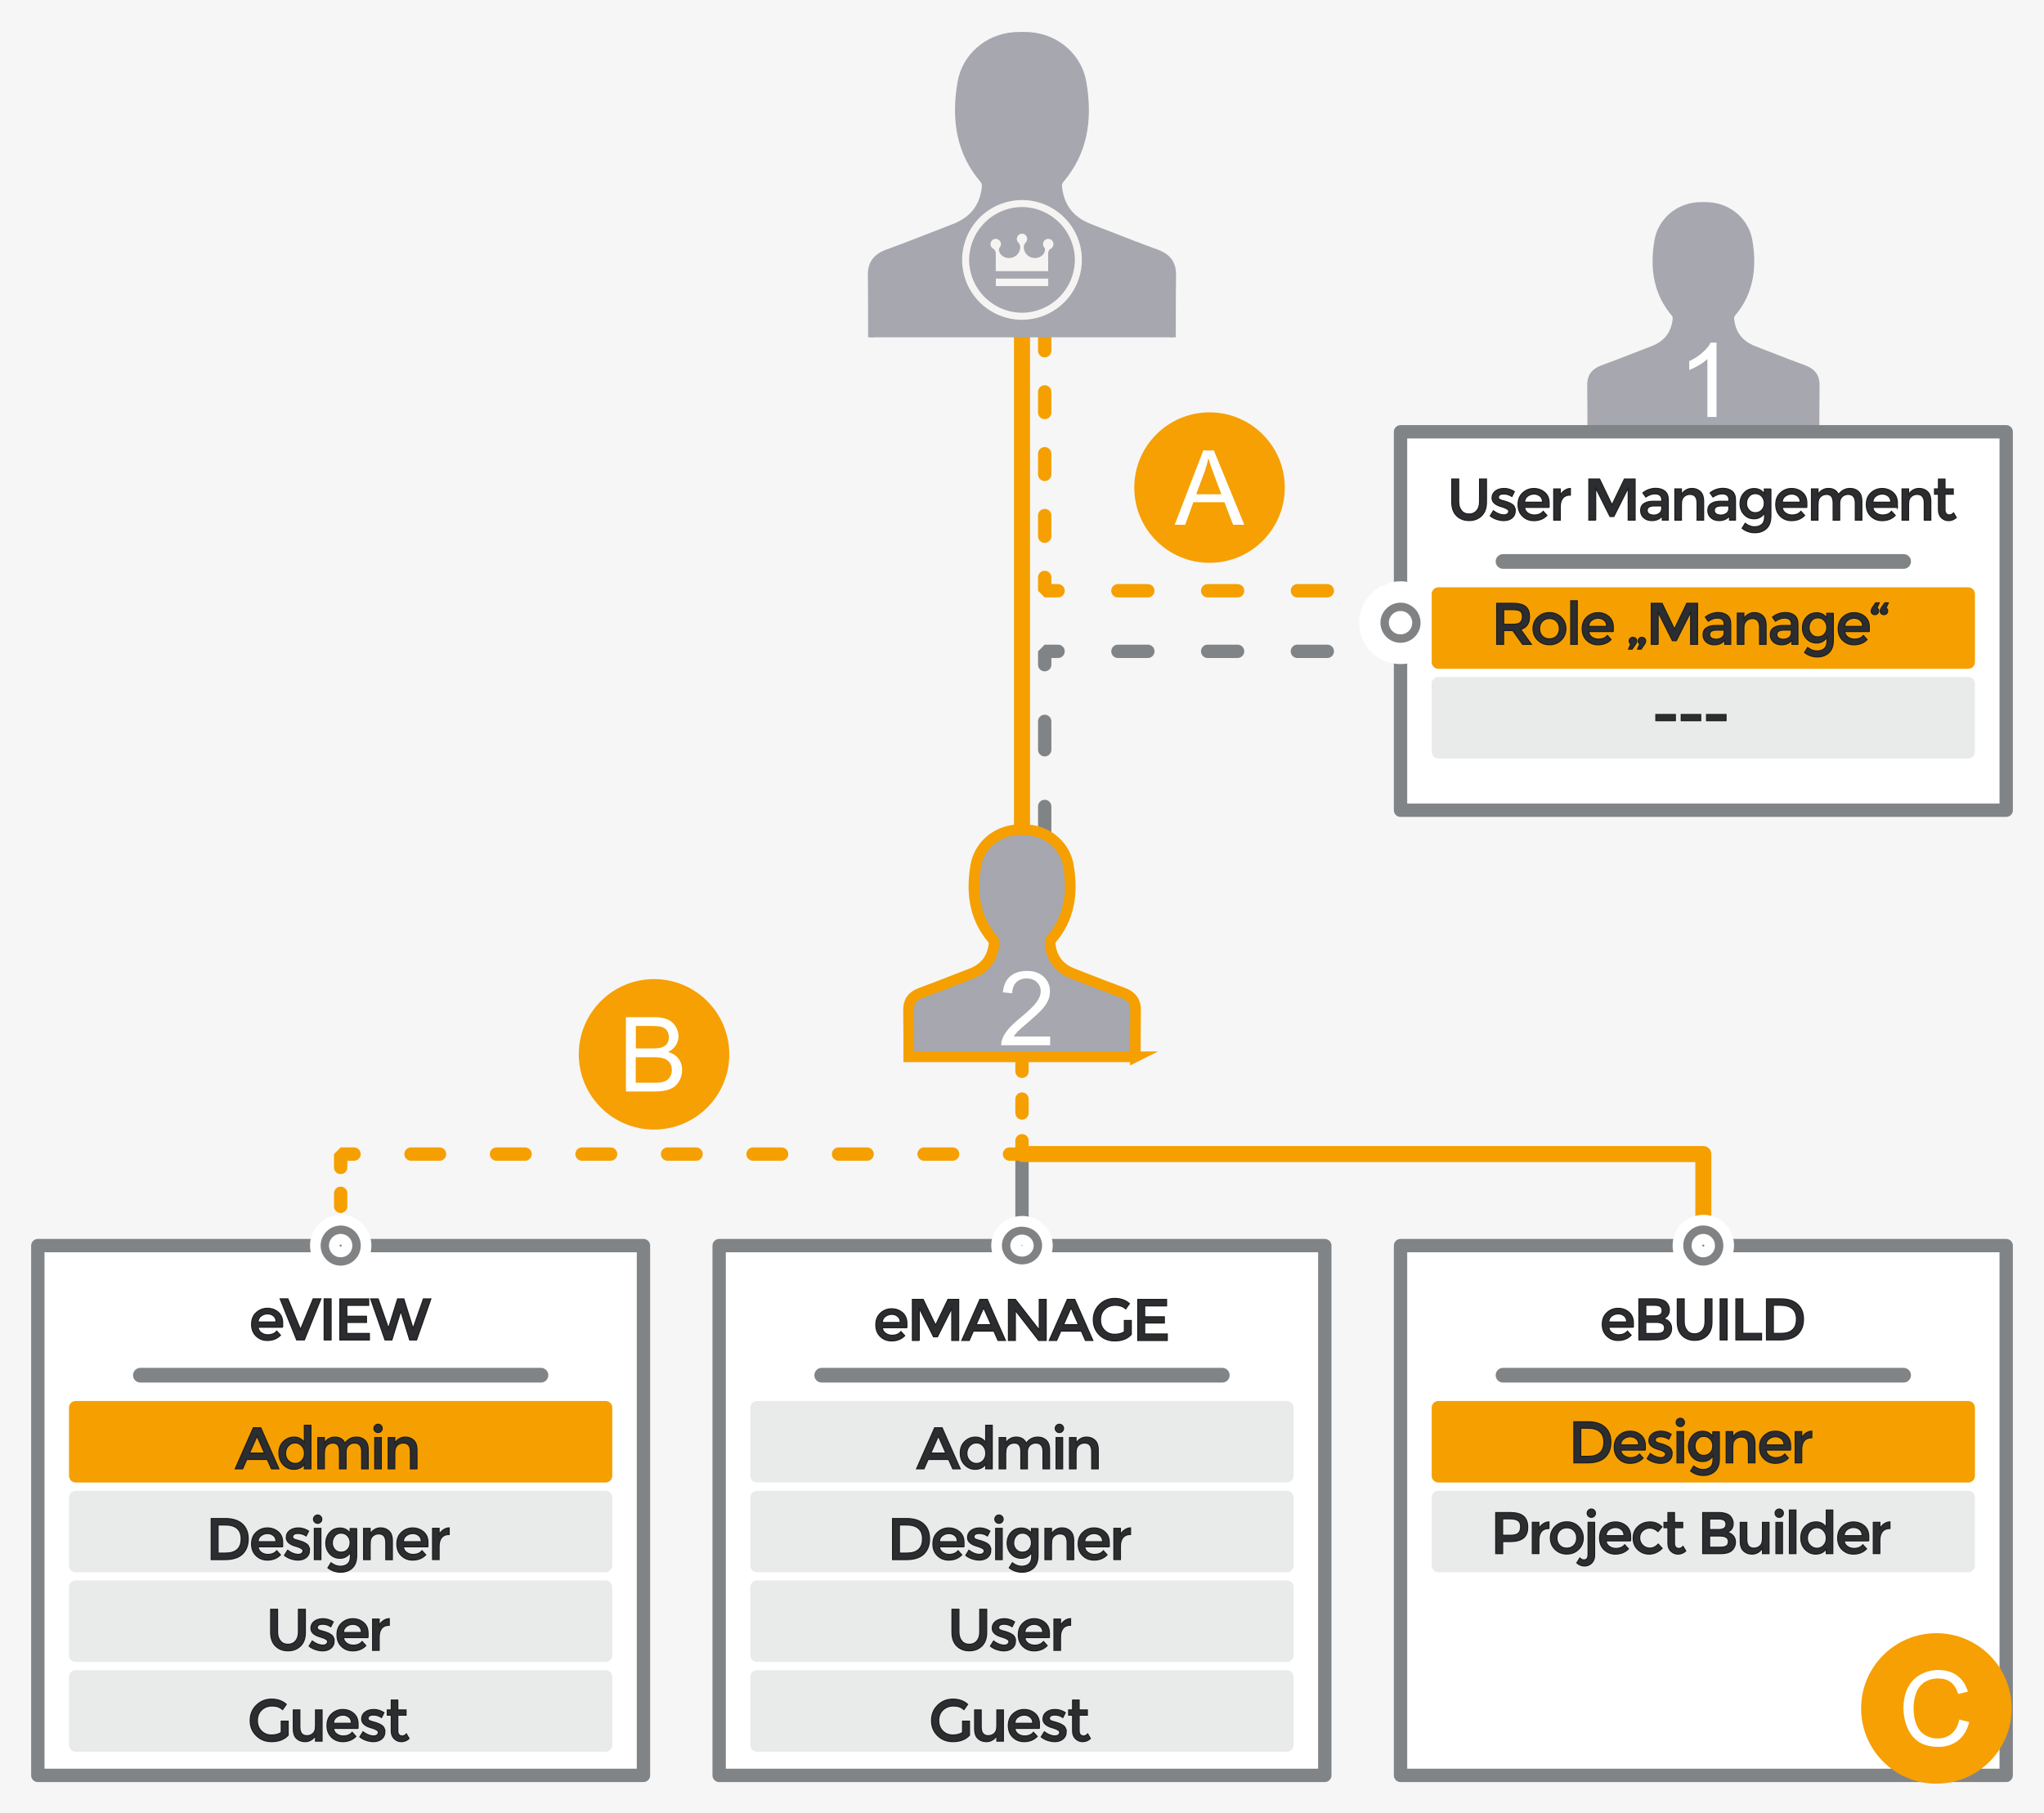 <?xml version="1.0" encoding="UTF-8"?>
<svg xmlns="http://www.w3.org/2000/svg" xmlns:xlink="http://www.w3.org/1999/xlink" viewBox="0 0 382.68 339.55">
  <rect x="0" y="0" width="382.68" height="339.55" fill="#333333" stroke="none"/>
  <defs>
    <clipPath id="clippath">
      <rect y="0" width="382.68" height="339.55" style="fill: none;"/>
    </clipPath>
    <clipPath id="clippath-1">
      <rect x="212.27" y="77.14" width="28.35" height="28.35" style="fill: none;"/>
    </clipPath>
    <clipPath id="clippath-2">
      <rect x="212.35" y="77.22" width="28.18" height="28.18" style="fill: none;"/>
    </clipPath>
    <clipPath id="clippath-3">
      <rect x="212.27" y="77.14" width="28.35" height="28.35" style="fill: none;"/>
    </clipPath>
    <clipPath id="clippath-4">
      <rect x="108.27" y="183.27" width="28.35" height="28.35" style="fill: none;"/>
    </clipPath>
    <clipPath id="clippath-5">
      <rect x="108.35" y="183.35" width="28.18" height="28.18" style="fill: none;"/>
    </clipPath>
    <clipPath id="clippath-6">
      <rect x="108.27" y="183.27" width="28.35" height="28.35" style="fill: none;"/>
    </clipPath>
    <clipPath id="clippath-7">
      <rect x="348.36" y="305.76" width="28.35" height="28.35" style="fill: none;"/>
    </clipPath>
    <clipPath id="clippath-8">
      <rect x="348.44" y="305.84" width="28.18" height="28.18" style="fill: none;"/>
    </clipPath>
    <clipPath id="clippath-9">
      <rect x="348.36" y="305.76" width="28.35" height="28.35" style="fill: none;"/>
    </clipPath>
  </defs>
  <g id="Ebene_3" data-name="Ebene 3">
    <g id="Hintergrund">
      <g style="clip-path: url(#clippath);">
        <g>
          <path d="M233.13,155.09h3.9v1.27h-2.96v3.89h2.74v1.25h-2.74v5.3h-.93v-11.7Z"/>
          <path d="M242.68,161.03c0,3.84-.88,5.96-2.43,5.96-1.36,0-2.29-2.07-2.31-5.8,0-3.79,1.01-5.87,2.43-5.87s2.31,2.12,2.31,5.71ZM238.88,161.2c0,2.93.56,4.6,1.42,4.6.97,0,1.43-1.82,1.43-4.71s-.44-4.6-1.42-4.6c-.83,0-1.43,1.63-1.43,4.71Z"/>
          <path d="M243.88,155.09h3.9v1.27h-2.96v3.89h2.74v1.25h-2.74v5.3h-.93v-11.7Z"/>
          <path d="M249.01,165.04c.27.28.89.71,1.55.71,1.21,0,1.59-1.25,1.58-2.19-.01-1.58-.89-2.26-1.8-2.26h-.53v-1.15h.53c.69,0,1.56-.57,1.56-1.91,0-.9-.35-1.7-1.22-1.7-.56,0-1.1.4-1.4.75l-.25-1.11c.37-.43,1.07-.87,1.83-.87,1.38,0,2,1.32,2,2.69,0,1.16-.43,2.15-1.29,2.66v.04c.86.28,1.56,1.32,1.56,2.9,0,1.81-.87,3.39-2.55,3.39-.78,0-1.47-.4-1.82-.76l.26-1.18Z"/>
          <path d="M254.63,155.09h3.9v1.27h-2.96v3.89h2.74v1.25h-2.74v5.3h-.93v-11.7Z"/>
          <path d="M259.45,163.93c0-1.42.53-2.43,1.39-3.02v-.05c-.78-.59-1.12-1.56-1.12-2.54,0-1.79.93-3,2.16-3,1.35,0,2.03,1.37,2.03,2.78,0,.96-.29,1.98-1.15,2.64v.05c.87.56,1.41,1.55,1.41,2.92,0,1.96-1.04,3.28-2.37,3.28-1.46,0-2.34-1.41-2.34-3.06ZM263.21,163.86c0-1.37-.59-2.03-1.54-2.47-.82.38-1.26,1.25-1.26,2.33-.03,1.15.5,2.15,1.4,2.15s1.4-.85,1.4-2.01ZM260.61,158.21c0,1.13.53,1.74,1.33,2.08.6-.33,1.06-1.02,1.06-2.05,0-.9-.33-1.84-1.18-1.84-.78,0-1.21.83-1.21,1.81Z"/>
        </g>
        <rect y="0" width="382.68" height="339.55" style="fill: #f7f6f6;"/>
      </g>
    </g>
    <line x1="191.34" y1="10.38" x2="191.34" y2="180.46" style="fill: none; stroke: #f5a000; stroke-linecap: round; stroke-linejoin: round; stroke-width: 3px;"/>
    <line x1="191.34" y1="216.12" x2="191.34" y2="233.25" style="fill: #fff; stroke: #818486; stroke-linecap: round; stroke-linejoin: round; stroke-width: 2.5px;"/>
    <g>
      <line x1="262.2" y1="121.97" x2="259.7" y2="121.97" style="fill: none; stroke: #818486; stroke-linecap: round; stroke-linejoin: bevel; stroke-width: 2.5px;"/>
      <line x1="248.5" y1="121.97" x2="237.3" y2="121.97" style="fill: none; stroke: #818486; stroke-dasharray: 5.6 11.2; stroke-linecap: round; stroke-linejoin: bevel; stroke-width: 2.5px;"/>
      <line x1="231.7" y1="121.97" x2="203.69" y2="121.97" style="fill: none; stroke: #818486; stroke-dasharray: 5.6 11.2 5.6 11.2; stroke-linecap: round; stroke-linejoin: bevel; stroke-width: 2.5px;"/>
      <polyline points="198.09 121.97 195.59 121.97 195.59 124.47" style="fill: none; stroke: #818486; stroke-linecap: round; stroke-linejoin: bevel; stroke-width: 2.5px;"/>
      <line x1="195.59" y1="135.09" x2="195.59" y2="145.71" style="fill: none; stroke: #818486; stroke-dasharray: 5.31 10.62; stroke-linecap: round; stroke-linejoin: bevel; stroke-width: 2.5px;"/>
      <line x1="195.59" y1="151.02" x2="195.59" y2="177.58" style="fill: none; stroke: #818486; stroke-dasharray: 5.31 10.62 5.31 10.62; stroke-linecap: round; stroke-linejoin: bevel; stroke-width: 2.5px;"/>
      <line x1="195.59" y1="182.89" x2="195.59" y2="185.39" style="fill: none; stroke: #818486; stroke-linecap: round; stroke-linejoin: bevel; stroke-width: 2.5px;"/>
    </g>
    <g>
      <line x1="195.59" y1="63.17" x2="195.59" y2="65.67" style="fill: none; stroke: #f5a000; stroke-linecap: round; stroke-linejoin: bevel; stroke-width: 2.5px;"/>
      <line x1="195.59" y1="73.39" x2="195.59" y2="81.11" style="fill: none; stroke: #f5a000; stroke-dasharray: 3.86 7.72; stroke-linecap: round; stroke-linejoin: bevel; stroke-width: 2.5px;"/>
      <line x1="195.59" y1="84.97" x2="195.59" y2="104.27" style="fill: none; stroke: #f5a000; stroke-dasharray: 3.86 7.72 3.86 7.72; stroke-linecap: round; stroke-linejoin: bevel; stroke-width: 2.5px;"/>
      <polyline points="195.59 108.13 195.59 110.63 198.09 110.63" style="fill: none; stroke: #f5a000; stroke-linecap: round; stroke-linejoin: bevel; stroke-width: 2.5px;"/>
      <line x1="209.29" y1="110.63" x2="220.5" y2="110.63" style="fill: none; stroke: #f5a000; stroke-dasharray: 5.6 11.2; stroke-linecap: round; stroke-linejoin: bevel; stroke-width: 2.5px;"/>
      <line x1="226.1" y1="110.63" x2="254.1" y2="110.63" style="fill: none; stroke: #f5a000; stroke-dasharray: 5.6 11.2 5.6 11.2; stroke-linecap: round; stroke-linejoin: bevel; stroke-width: 2.5px;"/>
      <line x1="259.7" y1="110.63" x2="262.2" y2="110.63" style="fill: none; stroke: #f5a000; stroke-linecap: round; stroke-linejoin: bevel; stroke-width: 2.5px;"/>
    </g>
    <polyline points="191.5 216.12 318.9 216.12 318.9 233.25" style="fill: none; stroke: #f5a000; stroke-linecap: round; stroke-linejoin: round; stroke-width: 3px;"/>
    <path d="M212.56,197.91s0-7.25.04-8.7c.04-1.63-.69-2.67-2.3-3.26-2.22-.81-4.47-1.69-6.64-2.54-.91-.35-1.82-.71-2.73-1.06-2.55-.98-3.95-2.73-4.3-5.35-.07-.56,0-.87.27-1.19,3.07-3.61,4.09-8.1,3.12-13.73-.63-3.65-3.75-6.39-7.58-6.67-.29-.02-.76-.03-1.07-.03h-.05c-.31,0-.77.01-1.05.03-3.83.28-6.95,3.02-7.58,6.67-.97,5.62.05,10.11,3.12,13.73.27.32.34.63.27,1.19-.35,2.62-1.75,4.37-4.3,5.35-.91.35-1.83.71-2.74,1.06-2.17.85-4.42,1.72-6.64,2.53-1.61.59-2.34,1.62-2.3,3.26.04,1.45.04,8.7.04,8.7h42.44Z" style="fill: #a6a7af; stroke: #f5a000; stroke-miterlimit: 10; stroke-width: 2px;"/>
    <g>
      <line x1="191.34" y1="198.12" x2="191.34" y2="200.62" style="fill: none; stroke: #f5a000; stroke-linecap: round; stroke-linejoin: bevel; stroke-width: 2.5px;"/>
      <line x1="191.34" y1="205.82" x2="191.34" y2="211.02" style="fill: none; stroke: #f5a000; stroke-dasharray: 2.6 5.2; stroke-linecap: round; stroke-linejoin: bevel; stroke-width: 2.5px;"/>
      <line x1="191.34" y1="213.62" x2="191.34" y2="216.12" style="fill: none; stroke: #f5a000; stroke-linecap: round; stroke-linejoin: bevel; stroke-width: 2.5px;"/>
    </g>
    <g>
      <line x1="63.78" y1="233.25" x2="63.78" y2="230.75" style="fill: none; stroke: #f5a000; stroke-linecap: round; stroke-linejoin: bevel; stroke-width: 2.5px;"/>
      <line x1="63.78" y1="225.9" x2="63.78" y2="221.05" style="fill: none; stroke: #f5a000; stroke-dasharray: 2.43 4.85; stroke-linecap: round; stroke-linejoin: bevel; stroke-width: 2.5px;"/>
      <polyline points="63.78 218.62 63.78 216.12 66.28 216.12" style="fill: none; stroke: #f5a000; stroke-linecap: round; stroke-linejoin: bevel; stroke-width: 2.5px;"/>
      <line x1="76.95" y1="216.12" x2="87.62" y2="216.12" style="fill: none; stroke: #f5a000; stroke-dasharray: 5.34 10.67; stroke-linecap: round; stroke-linejoin: bevel; stroke-width: 2.5px;"/>
      <line x1="92.96" y1="216.12" x2="183.67" y2="216.12" style="fill: none; stroke: #f5a000; stroke-dasharray: 5.34 10.67 5.34 10.67; stroke-linecap: round; stroke-linejoin: bevel; stroke-width: 2.5px;"/>
      <line x1="189" y1="216.12" x2="191.5" y2="216.12" style="fill: none; stroke: #f5a000; stroke-linecap: round; stroke-linejoin: bevel; stroke-width: 2.5px;"/>
    </g>
  </g>
  <g id="Ebene_7" data-name="Ebene 7">
    <path d="M340.12,80.87s0-7.25.04-8.7c.04-1.63-.69-2.67-2.3-3.26-2.22-.81-4.47-1.69-6.64-2.54-.91-.35-1.82-.71-2.73-1.06-2.55-.98-3.95-2.73-4.3-5.35-.07-.56,0-.87.27-1.19,3.07-3.61,4.09-8.1,3.12-13.73-.63-3.65-3.75-6.39-7.58-6.67-.29-.02-.76-.03-1.07-.03h-.05c-.31,0-.77.01-1.05.03-3.83.28-6.95,3.02-7.58,6.67-.97,5.62.05,10.11,3.12,13.73.27.32.34.63.27,1.19-.35,2.62-1.75,4.37-4.3,5.35-.91.35-1.83.71-2.74,1.06-2.17.85-4.42,1.72-6.64,2.53-1.61.59-2.34,1.62-2.3,3.26.04,1.45.04,8.7.04,8.7h42.44Z" style="fill: #a6a7af; stroke: #a6a7af; stroke-miterlimit: 10;"/>
    <g>
      <rect x="7.09" y="233.25" width="113.39" height="99.21" transform="translate(127.56 565.72) rotate(-180)" style="fill: #fff; stroke: #818486; stroke-linecap: round; stroke-linejoin: round; stroke-width: 2.5px;"/>
      <line x1="26.28" y1="257.53" x2="101.28" y2="257.53" style="fill: none; stroke: #818486; stroke-linecap: round; stroke-miterlimit: 10; stroke-width: 2.75px;"/>
    </g>
    <g>
      <rect x="134.65" y="233.25" width="113.39" height="99.21" transform="translate(382.68 565.72) rotate(-180)" style="fill: #fff; stroke: #818486; stroke-linecap: round; stroke-linejoin: round; stroke-width: 2.5px;"/>
      <line x1="153.84" y1="257.53" x2="228.84" y2="257.53" style="fill: none; stroke: #818486; stroke-linecap: round; stroke-miterlimit: 10; stroke-width: 2.75px;"/>
    </g>
    <g>
      <rect x="262.2" y="233.25" width="113.39" height="99.21" transform="translate(637.8 565.72) rotate(-180)" style="fill: #fff; stroke: #818486; stroke-linecap: round; stroke-linejoin: round; stroke-width: 2.5px;"/>
      <line x1="281.4" y1="257.53" x2="356.4" y2="257.53" style="fill: none; stroke: #818486; stroke-linecap: round; stroke-miterlimit: 10; stroke-width: 2.75px;"/>
    </g>
    <g>
      <rect x="262.2" y="80.87" width="113.39" height="70.87" transform="translate(637.8 232.6) rotate(-180)" style="fill: #fff; stroke: #818486; stroke-linecap: round; stroke-linejoin: round; stroke-width: 2.5px;"/>
      <line x1="281.4" y1="105.14" x2="356.4" y2="105.14" style="fill: none; stroke: #818486; stroke-linecap: round; stroke-miterlimit: 10; stroke-width: 2.75px;"/>
    </g>
  </g>
  <g id="Kreise">
    <g>
      <path d="M318.9,238c-.23,0-.47-.02-.7-.05-1.25-.19-2.36-.85-3.12-1.87-.61-.83-.94-1.8-.94-2.82,0-.24.02-.47.05-.71.18-1.25.85-2.36,1.87-3.11.83-.61,1.8-.94,2.82-.94.23,0,.47.02.7.05,1.26.19,2.36.85,3.12,1.87.75,1.02,1.07,2.27.88,3.52-.19,1.25-.85,2.36-1.87,3.12-.83.61-1.8.94-2.82.94ZM318.89,232.06c-.25,0-.5.08-.71.24-.26.19-.42.47-.47.78-.05.31.03.63.22.89.19.26.47.42.78.47.06,0,.12.01.18.01.25,0,.5-.08.71-.24.25-.19.42-.47.47-.78,0-.06.01-.12.01-.18,0-.25-.08-.5-.23-.71-.19-.26-.47-.42-.78-.47-.06,0-.12-.01-.18-.01Z" style="fill: #808284;"/>
      <path d="M318.89,229.5c.19,0,.37.01.56.04.99.15,1.86.67,2.46,1.48.6.8.84,1.79.7,2.78-.15.99-.67,1.86-1.48,2.46-.65.48-1.43.74-2.23.74-.19,0-.37-.01-.56-.04-.99-.15-1.86-.67-2.46-1.48-.48-.65-.74-1.43-.74-2.23,0-.19.01-.37.04-.56.15-.99.67-1.86,1.48-2.46.65-.48,1.43-.74,2.23-.74M318.9,235.45c.47,0,.92-.15,1.3-.43.47-.35.78-.86.86-1.44.02-.11.02-.22.02-.33,0-.47-.15-.92-.43-1.3-.35-.47-.86-.78-1.44-.86-.11-.02-.22-.02-.33-.02-.47,0-.92.15-1.3.43-.47.35-.78.86-.86,1.44-.09.58.06,1.16.41,1.63.35.47.86.78,1.44.86.11.02.22.02.33.02M318.89,227.5h0c-1.24,0-2.42.39-3.42,1.13-1.23.92-2.04,2.26-2.26,3.77-.04.28-.06.57-.06.85,0,1.24.39,2.42,1.13,3.42.92,1.23,2.26,2.04,3.77,2.26.28.04.57.06.85.06,1.24,0,2.42-.39,3.42-1.13,1.23-.91,2.04-2.25,2.26-3.77.23-1.52-.15-3.04-1.07-4.27-.91-1.23-2.25-2.04-3.77-2.26-.28-.04-.57-.06-.85-.06h0ZM318.9,233.45h-.03c-.06-.01-.09-.03-.13-.08-.03-.05-.04-.09-.04-.14,0-.06.03-.1.08-.13.03-.03.07-.04.11-.04.09.01.13.03.16.08.03.03.04.07.04.11-.01.09-.03.13-.08.16-.04.03-.07.04-.11.04h0Z" style="fill: #fff;"/>
    </g>
    <g>
      <path d="M63.77,238c-1.02,0-2-.32-2.82-.94-1.02-.76-1.68-1.86-1.87-3.12-.19-1.26.13-2.51.88-3.53.76-1.02,1.86-1.68,3.12-1.87.24-.03.47-.05.71-.05,1.02,0,2,.32,2.82.94,1.02.76,1.68,1.86,1.87,3.12.04.23.05.47.05.71,0,1.02-.32,2-.94,2.82-.76,1.02-1.86,1.68-3.12,1.87-.24.03-.47.05-.71.05ZM63.78,232.06c-.06,0-.12,0-.18.01-.31.05-.59.21-.78.47-.15.21-.23.45-.23.71,0,.06,0,.12.01.18.05.31.21.59.47.78.21.15.45.23.71.23.06,0,.12,0,.18-.01.31-.05.59-.21.78-.47.19-.26.27-.57.22-.88-.05-.32-.21-.59-.47-.78-.21-.15-.45-.24-.71-.24Z" style="fill: #808284;"/>
      <path d="M63.79,229.5c.8,0,1.57.25,2.23.74.8.6,1.33,1.47,1.48,2.46.03.19.04.37.04.56,0,.8-.25,1.57-.74,2.23-.6.8-1.47,1.33-2.46,1.48-.19.03-.37.04-.56.04-.8,0-1.57-.25-2.23-.74-.8-.6-1.33-1.47-1.48-2.46-.15-.99.1-1.98.7-2.78.6-.8,1.47-1.33,2.46-1.48.19-.03.37-.04.56-.04M63.77,235.45c.11,0,.22,0,.33-.02.58-.09,1.09-.39,1.44-.86.35-.47.49-1.05.41-1.63-.09-.58-.39-1.09-.86-1.44-.38-.28-.83-.43-1.3-.43-.11,0-.22,0-.33.02-.58.09-1.09.39-1.44.86-.28.38-.43.83-.43,1.3,0,.11,0,.22.02.33.09.58.39,1.09.86,1.44.38.28.83.43,1.3.43M63.79,227.5c-.28,0-.57.02-.85.06-1.52.23-2.86,1.03-3.77,2.26-.91,1.23-1.29,2.75-1.07,4.27.23,1.52,1.03,2.86,2.26,3.77,1,.74,2.18,1.13,3.42,1.13.28,0,.57-.02.85-.06,1.52-.23,2.86-1.03,3.77-2.26.74-1,1.13-2.18,1.13-3.42,0-.28-.02-.57-.06-.85-.22-1.52-1.03-2.86-2.26-3.77-1-.74-2.18-1.13-3.42-1.13h0ZM63.77,233.45s-.07-.01-.11-.04c-.04-.03-.07-.07-.08-.13,0-.07,0-.11.04-.14.03-.04.07-.07.13-.08,0,0,.01,0,.02,0,.06,0,.09.01.13.04.04.03.07.07.07.13,0,.06,0,.1-.04.14-.03.05-.07.07-.13.08h-.03Z" style="fill: #fff;"/>
    </g>
    <g>
      <path d="M191.33,237.78c-1.01,0-1.98-.3-2.8-.87-1.03-.72-1.71-1.78-1.89-2.98-.04-.22-.05-.45-.05-.68,0-.98.33-1.92.96-2.71.76-.96,1.86-1.59,3.11-1.76.23-.03.47-.05.7-.05,1.01,0,1.98.3,2.8.87,1.03.72,1.71,1.78,1.9,2.98.19,1.21-.13,2.42-.9,3.4-.76.96-1.86,1.58-3.11,1.76-.23.03-.47.05-.7.05ZM191.34,232.19c-.06,0-.13,0-.19.01-.32.05-.61.2-.8.44-.18.23-.25.49-.21.75.04.28.2.52.45.69.21.15.47.23.73.23.06,0,.13,0,.19-.01.32-.05.61-.2.8-.44.14-.18.22-.39.22-.6,0-.05,0-.1-.01-.15-.04-.28-.2-.52-.45-.69-.21-.15-.47-.23-.73-.23Z" style="fill: #808284;"/>
      <path d="M191.35,229.72c.8,0,1.58.24,2.23.69.81.56,1.33,1.38,1.48,2.32.15.93-.1,1.86-.7,2.62-.6.76-1.47,1.25-2.47,1.39-.19.03-.37.04-.56.04-.8,0-1.58-.24-2.23-.7-.81-.56-1.33-1.38-1.48-2.32-.03-.18-.04-.35-.04-.53,0-.75.26-1.48.74-2.09.6-.76,1.47-1.25,2.47-1.39.19-.03.37-.04.56-.04M191.33,235.32c.11,0,.22,0,.33-.02.58-.08,1.09-.37,1.44-.81.28-.36.43-.79.43-1.22,0-.1,0-.2-.02-.31-.09-.55-.39-1.03-.86-1.35-.38-.27-.84-.41-1.3-.41-.11,0-.22,0-.33.02-.58.08-1.09.37-1.44.81-.35.44-.5.99-.41,1.53.09.55.39,1.03.86,1.35.38.27.84.41,1.3.41M191.35,227.72c-.28,0-.56.02-.84.06-1.51.21-2.84.97-3.76,2.13-.77.97-1.17,2.12-1.17,3.33,0,.28.02.56.07.84.23,1.47,1.05,2.77,2.31,3.64.99.69,2.16,1.05,3.37,1.05.28,0,.56-.02.84-.06,1.51-.21,2.84-.97,3.76-2.13.95-1.2,1.34-2.68,1.1-4.17-.23-1.48-1.05-2.77-2.31-3.65-.99-.69-2.16-1.05-3.37-1.05h0ZM191.33,233.32c-.06,0-.12-.02-.16-.05,0-.05.08-.07.12-.08.02,0,.03,0,.05,0,.06,0,.12.02.16.05,0,.05-.08.07-.12.08-.02,0-.03,0-.05,0h0Z" style="fill: #fff;"/>
    </g>
    <g>
      <path d="M262.2,122.36c-1.24,0-2.42-.39-3.42-1.13-1.23-.91-2.04-2.25-2.26-3.77-.23-1.52.15-3.04,1.07-4.27.91-1.23,2.25-2.04,3.77-2.26.28-.04.57-.06.85-.06,1.24,0,2.42.39,3.42,1.13,1.23.91,2.04,2.25,2.26,3.77.04.28.06.57.06.85,0,1.24-.39,2.42-1.13,3.42-.92,1.23-2.26,2.04-3.77,2.26-.29.04-.57.06-.85.06ZM262.18,116.42c-.05,0-.09.03-.13.08-.03.03-.04.07-.04.11.01.09.03.13.08.16.03.03.07.04.11.04.09-.01.13-.03.16-.08.03-.04.04-.09.04-.14,0-.06-.03-.1-.08-.13-.03-.03-.07-.04-.11-.04h-.03Z" style="fill: #808284;"/>
      <path d="M262.21,112.86c.8,0,1.57.25,2.23.74.8.6,1.33,1.47,1.48,2.46.03.19.04.37.04.56,0,.8-.25,1.57-.74,2.23-.6.8-1.47,1.33-2.46,1.48-.19.03-.37.04-.56.04-.8,0-1.57-.25-2.23-.74-.8-.6-1.33-1.47-1.48-2.46-.15-.99.1-1.98.7-2.78.6-.8,1.47-1.33,2.46-1.48.19-.03.37-.04.56-.04M262.2,118.8c.11,0,.22,0,.33-.02.58-.09,1.09-.39,1.44-.86.35-.47.49-1.05.41-1.63-.09-.58-.39-1.09-.86-1.44-.38-.28-.83-.43-1.3-.43-.11,0-.22,0-.33.02-.58.09-1.09.39-1.44.86-.28.38-.43.83-.43,1.3,0,.11,0,.22.02.33.09.58.39,1.09.86,1.44.38.28.83.43,1.3.43M262.21,108.86h0c-.38,0-.77.03-1.14.08-2.05.3-3.85,1.39-5.09,3.05-1.23,1.66-1.74,3.7-1.44,5.75.3,2.05,1.39,3.86,3.05,5.09,1.35,1,2.94,1.53,4.61,1.53.38,0,.77-.03,1.14-.08,2.05-.3,3.85-1.39,5.09-3.05,1-1.35,1.53-2.94,1.53-4.61,0-.38-.03-.77-.09-1.15-.3-2.04-1.39-3.85-3.05-5.08-1.35-1-2.94-1.53-4.61-1.53h0Z" style="fill: #fff;"/>
    </g>
  </g>
  <g id="Ebene_8" data-name="Ebene 8">
    <rect x="269.29" y="263.61" width="99.21" height="12.76" style="fill: #f5a000; stroke: #f5a000; stroke-linecap: round; stroke-linejoin: round; stroke-width: 2.5px;"/>
    <rect x="269.29" y="280.42" width="99.21" height="12.76" style="fill: #e9eaea; stroke: #e9eaea; stroke-linecap: round; stroke-linejoin: round; stroke-width: 2.5px;"/>
    <rect x="269.29" y="111.23" width="99.21" height="12.76" style="fill: #f5a000; stroke: #f5a000; stroke-linecap: round; stroke-linejoin: round; stroke-width: 2.5px;"/>
    <rect x="269.29" y="128.03" width="99.21" height="12.76" style="fill: #e9eaea; stroke: #e9eaea; stroke-linecap: round; stroke-linejoin: round; stroke-width: 2.5px;"/>
    <rect x="141.73" y="263.61" width="99.21" height="12.76" style="fill: #e9eaea; stroke: #e9eaea; stroke-linecap: round; stroke-linejoin: round; stroke-width: 2.5px;"/>
    <rect x="141.73" y="280.42" width="99.21" height="12.76" style="fill: #e9eaea; stroke: #e9eaea; stroke-linecap: round; stroke-linejoin: round; stroke-width: 2.5px;"/>
    <rect x="141.73" y="297.22" width="99.21" height="12.76" style="fill: #e9eaea; stroke: #e9eaea; stroke-linecap: round; stroke-linejoin: round; stroke-width: 2.5px;"/>
    <rect x="141.73" y="314.02" width="99.21" height="12.76" style="fill: #e9eaea; stroke: #e9eaea; stroke-linecap: round; stroke-linejoin: round; stroke-width: 2.5px;"/>
    <rect x="14.17" y="263.61" width="99.21" height="12.76" style="fill: #f5a000; stroke: #f5a000; stroke-linecap: round; stroke-linejoin: round; stroke-width: 2.5px;"/>
    <rect x="14.17" y="280.42" width="99.21" height="12.76" style="fill: #e9eaea; stroke: #e9eaea; stroke-linecap: round; stroke-linejoin: round; stroke-width: 2.5px;"/>
    <rect x="14.17" y="297.22" width="99.21" height="12.76" style="fill: #e9eaea; stroke: #e9eaea; stroke-linecap: round; stroke-linejoin: round; stroke-width: 2.5px;"/>
    <rect x="14.17" y="314.02" width="99.21" height="12.76" style="fill: #e9eaea; stroke: #e9eaea; stroke-linecap: round; stroke-linejoin: round; stroke-width: 2.5px;"/>
  </g>
  <g id="Layer_9" data-name="Layer 9">
    <g>
      <path d="M305.8,248.54h-4.59c.03.43.22.77.58,1.03.36.26.77.39,1.23.39.73,0,1.29-.23,1.67-.69l.7.77c-.63.65-1.45.98-2.46.98-.82,0-1.52-.27-2.09-.82-.58-.55-.86-1.28-.86-2.2s.29-1.65.88-2.19c.59-.54,1.28-.81,2.07-.81s1.47.24,2.03.72c.56.48.84,1.14.84,1.99v.85ZM301.21,247.57h3.35c0-.49-.15-.87-.46-1.13-.31-.26-.69-.4-1.14-.4s-.86.14-1.22.41c-.36.28-.54.65-.54,1.12Z" style="fill: #2c2d30; stroke: #1d1d1b; stroke-miterlimit: 10; stroke-width: .2px;"/>
      <path d="M310.2,250.92h-3.37v-7.69h2.99c.52,0,.97.06,1.35.19.38.12.66.29.84.51.35.4.53.84.53,1.34,0,.6-.19,1.05-.57,1.34-.14.1-.24.17-.29.19-.05.03-.14.07-.28.13.48.1.86.32,1.14.64.28.33.42.73.42,1.22,0,.54-.18,1.01-.55,1.42-.43.48-1.17.71-2.22.71ZM308.13,246.42h1.65c.94,0,1.41-.32,1.41-.96,0-.37-.11-.63-.34-.79-.23-.16-.58-.24-1.06-.24h-1.66v1.99ZM308.13,249.72h2.04c.48,0,.84-.07,1.09-.22s.38-.43.38-.85c0-.68-.55-1.02-1.64-1.02h-1.87v2.1Z" style="fill: #2c2d30; stroke: #1d1d1b; stroke-miterlimit: 10; stroke-width: .2px;"/>
      <path d="M315.83,249.16c.35.41.83.62,1.43.62s1.08-.21,1.43-.62c.35-.41.53-.97.53-1.67v-4.26h1.3v4.31c0,1.11-.3,1.96-.91,2.56-.61.6-1.39.9-2.34.9s-1.73-.3-2.34-.9-.91-1.45-.91-2.56v-4.31h1.3v4.26c0,.7.18,1.26.53,1.67Z" style="fill: #2c2d30; stroke: #1d1d1b; stroke-miterlimit: 10; stroke-width: .2px;"/>
      <path d="M322.05,243.23h1.3v7.69h-1.3v-7.69Z" style="fill: #2c2d30; stroke: #1d1d1b; stroke-miterlimit: 10; stroke-width: .2px;"/>
      <path d="M324.99,250.92v-7.69h1.3v6.46h3.51v1.23h-4.81Z" style="fill: #2c2d30; stroke: #1d1d1b; stroke-miterlimit: 10; stroke-width: .2px;"/>
      <path d="M336.54,244.24c.74.67,1.11,1.6,1.11,2.8s-.36,2.14-1.08,2.84c-.72.7-1.82,1.04-3.3,1.04h-2.55v-7.69h2.64c1.38,0,2.44.33,3.18,1.01ZM336.34,247.07c0-1.76-1.01-2.64-3.03-2.64h-1.3v5.27h1.44c.93,0,1.64-.22,2.14-.67.5-.44.74-1.1.74-1.96Z" style="fill: #2c2d30; stroke: #1d1d1b; stroke-miterlimit: 10; stroke-width: .2px;"/>
    </g>
    <g>
      <path d="M300.48,267.26c.74.67,1.11,1.6,1.11,2.8s-.36,2.14-1.08,2.84-1.82,1.04-3.3,1.04h-2.55v-7.69h2.64c1.38,0,2.44.34,3.18,1.01ZM300.28,270.09c0-1.76-1.01-2.64-3.03-2.64h-1.3v5.27h1.44c.93,0,1.64-.22,2.14-.67.5-.44.74-1.1.74-1.96Z" style="fill: #2c2d30; stroke: #1d1d1b; stroke-miterlimit: 10; stroke-width: .2px;"/>
      <path d="M308.04,271.55h-4.59c.03.43.22.77.58,1.03s.77.39,1.23.39c.73,0,1.29-.23,1.67-.69l.7.77c-.63.65-1.45.98-2.46.98-.82,0-1.52-.27-2.09-.82-.58-.55-.86-1.28-.86-2.2s.29-1.65.88-2.19c.59-.54,1.28-.81,2.07-.81s1.47.24,2.03.72c.56.48.84,1.14.84,1.99v.85ZM303.45,270.58h3.35c0-.49-.15-.87-.46-1.13-.31-.26-.69-.4-1.14-.4s-.86.14-1.22.41c-.36.28-.54.65-.54,1.12Z" style="fill: #2c2d30; stroke: #1d1d1b; stroke-miterlimit: 10; stroke-width: .2px;"/>
      <path d="M313.06,272.19c0,.56-.2,1-.6,1.34-.4.33-.92.5-1.55.5-.43,0-.87-.08-1.33-.23-.46-.15-.86-.37-1.21-.65l.59-.96c.68.51,1.34.77,1.98.77.28,0,.5-.06.66-.19s.24-.29.24-.49c0-.29-.39-.56-1.17-.79-.06-.02-.1-.04-.13-.04-1.22-.33-1.83-.88-1.83-1.65,0-.54.21-.98.63-1.3.42-.33.97-.49,1.64-.49s1.31.2,1.91.59l-.46.91c-.48-.31-.99-.47-1.55-.47-.29,0-.53.05-.71.16-.18.11-.27.27-.27.48,0,.19.09.33.29.42.13.07.32.13.55.19.24.06.45.12.63.18s.36.12.53.2c.17.07.36.18.56.31.4.26.59.67.59,1.23Z" style="fill: #2c2d30; stroke: #1d1d1b; stroke-miterlimit: 10; stroke-width: .2px;"/>
      <path d="M314.04,266.92c-.15-.15-.23-.34-.23-.55s.08-.4.23-.55c.15-.15.34-.23.55-.23s.4.08.55.23c.15.15.23.34.23.55s-.08.4-.23.55c-.15.15-.34.23-.55.23s-.4-.08-.55-.23ZM315.2,273.94h-1.23v-5.85h1.23v5.85Z" style="fill: #2c2d30; stroke: #1d1d1b; stroke-miterlimit: 10; stroke-width: .2px;"/>
      <path d="M321.9,268.09v5.1c0,1.03-.28,1.81-.84,2.33-.56.52-1.28.78-2.16.78s-1.68-.27-2.39-.83l.58-.93c.57.43,1.15.65,1.73.65s1.04-.15,1.39-.45.51-.78.51-1.44v-.75c-.18.34-.45.62-.79.83-.34.21-.72.31-1.15.31-.78,0-1.42-.27-1.91-.81-.5-.54-.75-1.22-.75-2.02s.25-1.48.75-2.02c.5-.54,1.13-.81,1.91-.81s1.4.32,1.89.96v-.87h1.23ZM317.33,270.79c0,.48.15.89.45,1.24.3.35.7.52,1.2.52s.91-.17,1.22-.51c.31-.34.47-.76.47-1.26s-.16-.93-.47-1.28c-.32-.35-.72-.52-1.22-.52s-.9.18-1.19.54c-.3.36-.45.78-.45,1.26Z" style="fill: #2c2d30; stroke: #1d1d1b; stroke-miterlimit: 10; stroke-width: .2px;"/>
      <path d="M324.41,270.77v3.17h-1.23v-5.85h1.23v1.07c.2-.36.47-.64.82-.85.35-.21.72-.31,1.13-.31.66,0,1.19.2,1.6.6.41.4.61.99.61,1.75v3.59h-1.23v-3.21c0-1.08-.45-1.62-1.34-1.62-.43,0-.8.14-1.11.42s-.47.69-.47,1.24Z" style="fill: #2c2d30; stroke: #1d1d1b; stroke-miterlimit: 10; stroke-width: .2px;"/>
      <path d="M335.24,271.55h-4.59c.03.43.22.77.58,1.03s.77.39,1.23.39c.73,0,1.29-.23,1.67-.69l.7.77c-.63.65-1.45.98-2.46.98-.82,0-1.52-.27-2.09-.82-.58-.55-.86-1.28-.86-2.2s.29-1.65.88-2.19c.59-.54,1.28-.81,2.07-.81s1.47.24,2.03.72c.56.48.84,1.14.84,1.99v.85ZM330.65,270.58h3.35c0-.49-.15-.87-.46-1.13-.31-.26-.69-.4-1.14-.4s-.86.14-1.22.41c-.36.28-.54.65-.54,1.12Z" style="fill: #2c2d30; stroke: #1d1d1b; stroke-miterlimit: 10; stroke-width: .2px;"/>
      <path d="M339.16,269.24c-.61,0-1.07.2-1.38.59s-.46.93-.46,1.6v2.51h-1.23v-5.85h1.23v1.18c.2-.37.47-.67.81-.9.34-.23.7-.36,1.08-.36v1.24h-.05Z" style="fill: #2c2d30; stroke: #1d1d1b; stroke-miterlimit: 10; stroke-width: .2px;"/>
      <path d="M285.22,283.92c.54.45.8,1.14.8,2.07s-.27,1.61-.82,2.05c-.55.43-1.38.65-2.51.65h-1.36v2.25h-1.3v-7.69h2.64c1.17,0,2.02.22,2.55.67ZM284.3,287.09c.26-.27.39-.68.39-1.21s-.17-.91-.5-1.13c-.33-.22-.85-.33-1.55-.33h-1.32v3.08h1.51c.72,0,1.21-.14,1.47-.41Z" style="fill: #2c2d30; stroke: #1d1d1b; stroke-miterlimit: 10; stroke-width: .2px;"/>
      <path d="M289.95,286.24c-.61,0-1.07.2-1.38.59-.31.4-.46.93-.46,1.59v2.51h-1.23v-5.85h1.23v1.18c.2-.37.47-.67.81-.9.34-.23.7-.36,1.08-.36v1.24h-.05Z" style="fill: #2c2d30; stroke: #1d1d1b; stroke-miterlimit: 10; stroke-width: .2px;"/>
      <path d="M295.54,290.15c-.59.58-1.32.87-2.2.87s-1.61-.29-2.2-.87-.88-1.3-.88-2.14.29-1.56.88-2.14,1.32-.88,2.2-.88,1.61.29,2.2.88.88,1.3.88,2.14-.29,1.56-.88,2.14ZM292.01,289.39c.35.36.79.53,1.33.53s.98-.18,1.33-.53c.35-.36.52-.82.52-1.38s-.17-1.03-.52-1.38c-.35-.36-.79-.53-1.33-.53s-.98.18-1.33.53c-.35.36-.52.82-.52,1.38s.17,1.02.52,1.38Z" style="fill: #2c2d30; stroke: #1d1d1b; stroke-miterlimit: 10; stroke-width: .2px;"/>
      <path d="M297.32,291.21v-6.13h1.23v6.17c0,.62-.19,1.11-.56,1.47-.37.36-.82.54-1.34.54s-1-.19-1.44-.58l.57-.92c.25.24.5.36.75.36s.45-.08.58-.24c.13-.16.2-.39.2-.67ZM297.38,283.92c-.15-.15-.23-.34-.23-.55s.08-.4.23-.55c.15-.15.34-.23.55-.23s.4.08.55.23.23.34.23.55-.08.4-.23.55c-.15.15-.34.23-.55.23s-.4-.08-.55-.23Z" style="fill: #2c2d30; stroke: #1d1d1b; stroke-miterlimit: 10; stroke-width: .2px;"/>
      <path d="M305.29,288.55h-4.59c.03.42.22.77.58,1.03s.77.39,1.23.39c.73,0,1.29-.23,1.67-.69l.7.77c-.63.65-1.45.98-2.46.98-.82,0-1.52-.27-2.09-.82-.58-.55-.86-1.28-.86-2.2s.29-1.65.88-2.19c.59-.54,1.28-.81,2.07-.81s1.47.24,2.03.72.84,1.14.84,1.99v.85ZM300.7,287.58h3.35c0-.49-.15-.87-.46-1.13-.31-.26-.69-.4-1.14-.4s-.86.14-1.22.41c-.36.28-.54.65-.54,1.12Z" style="fill: #2c2d30; stroke: #1d1d1b; stroke-miterlimit: 10; stroke-width: .2px;"/>
      <path d="M308.74,291.03c-.81,0-1.51-.28-2.1-.83s-.88-1.28-.88-2.17.31-1.62.92-2.18c.61-.56,1.36-.84,2.24-.84s1.62.3,2.23.91l-.73.89c-.51-.44-1.02-.66-1.53-.66s-.96.17-1.34.51c-.38.34-.57.78-.57,1.32s.19,1,.56,1.37.83.56,1.38.56,1.06-.25,1.54-.75l.73.79c-.71.72-1.53,1.08-2.46,1.08Z" style="fill: #2c2d30; stroke: #1d1d1b; stroke-miterlimit: 10; stroke-width: .2px;"/>
      <path d="M313.5,286.08v2.97c0,.28.07.5.22.67s.35.25.62.25.52-.13.76-.39l.51.87c-.43.39-.91.58-1.44.58s-.97-.18-1.34-.54c-.37-.36-.56-.85-.56-1.47v-2.94h-.74v-.99h.74v-1.84h1.23v1.84h1.54v.99h-1.54Z" style="fill: #2c2d30; stroke: #1d1d1b; stroke-miterlimit: 10; stroke-width: .2px;"/>
      <path d="M322.15,290.94h-3.37v-7.69h2.99c.52,0,.97.06,1.35.19s.66.29.84.51c.35.4.53.84.53,1.34,0,.6-.19,1.05-.57,1.34-.14.1-.24.17-.29.19-.05.03-.14.07-.28.13.48.1.86.32,1.14.64s.42.73.42,1.22c0,.54-.18,1.01-.55,1.42-.43.48-1.17.71-2.22.71ZM320.08,286.44h1.65c.94,0,1.41-.32,1.41-.96,0-.37-.11-.63-.34-.79s-.58-.24-1.06-.24h-1.66v1.99ZM320.08,289.74h2.04c.48,0,.84-.08,1.09-.23s.38-.43.38-.85c0-.68-.55-1.02-1.64-1.02h-1.87v2.1Z" style="fill: #2c2d30; stroke: #1d1d1b; stroke-miterlimit: 10; stroke-width: .2px;"/>
      <path d="M329.97,288.26v-3.17h1.23v5.85h-1.23v-1.07c-.2.36-.47.64-.82.85-.35.21-.72.31-1.13.31-.66,0-1.19-.2-1.6-.6s-.61-.99-.61-1.75v-3.59h1.23v3.21c0,1.08.45,1.62,1.34,1.62.42,0,.79-.14,1.11-.42s.47-.7.47-1.24Z" style="fill: #2c2d30; stroke: #1d1d1b; stroke-miterlimit: 10; stroke-width: .2px;"/>
      <path d="M332.56,283.92c-.15-.15-.23-.34-.23-.55s.08-.4.23-.55c.15-.15.34-.23.55-.23s.4.08.55.23c.15.15.23.34.23.55s-.08.4-.23.55c-.15.15-.34.23-.55.23s-.4-.08-.55-.23ZM333.72,290.94h-1.23v-5.85h1.23v5.85Z" style="fill: #2c2d30; stroke: #1d1d1b; stroke-miterlimit: 10; stroke-width: .2px;"/>
      <path d="M336.24,290.94h-1.23v-8.16h1.23v8.16Z" style="fill: #2c2d30; stroke: #1d1d1b; stroke-miterlimit: 10; stroke-width: .2px;"/>
      <path d="M337.98,290.19c-.55-.56-.83-1.29-.83-2.2s.28-1.63.85-2.18c.56-.54,1.24-.81,2.02-.81s1.41.33,1.89.99v-3.21h1.23v8.16h-1.23v-.88c-.45.65-1.12.97-1.99.97-.74,0-1.39-.28-1.94-.84ZM338.38,288.04c0,.56.18,1.02.54,1.37.36.35.78.53,1.26.53s.89-.18,1.23-.53c.34-.36.51-.81.51-1.37s-.17-1.02-.51-1.4c-.34-.37-.75-.56-1.24-.56s-.91.19-1.26.56c-.35.37-.53.84-.53,1.4Z" style="fill: #2c2d30; stroke: #1d1d1b; stroke-miterlimit: 10; stroke-width: .2px;"/>
      <path d="M349.87,288.55h-4.59c.03.42.22.77.58,1.03s.77.39,1.23.39c.73,0,1.29-.23,1.67-.69l.7.77c-.63.65-1.45.98-2.46.98-.82,0-1.52-.27-2.09-.82-.58-.55-.86-1.28-.86-2.2s.29-1.65.88-2.19c.59-.54,1.28-.81,2.07-.81s1.47.24,2.03.72.84,1.14.84,1.99v.85ZM345.28,287.58h3.35c0-.49-.15-.87-.46-1.13-.31-.26-.69-.4-1.14-.4s-.86.14-1.22.41c-.36.28-.54.65-.54,1.12Z" style="fill: #2c2d30; stroke: #1d1d1b; stroke-miterlimit: 10; stroke-width: .2px;"/>
      <path d="M353.79,286.24c-.61,0-1.07.2-1.38.59-.31.4-.46.93-.46,1.59v2.51h-1.23v-5.85h1.23v1.18c.2-.37.47-.67.81-.9.34-.23.7-.36,1.08-.36v1.24h-.05Z" style="fill: #2c2d30; stroke: #1d1d1b; stroke-miterlimit: 10; stroke-width: .2px;"/>
    </g>
    <g>
      <path d="M273.61,95.64c.35.41.83.62,1.43.62s1.08-.21,1.43-.62c.35-.41.53-.97.53-1.67v-4.26h1.3v4.31c0,1.11-.3,1.96-.91,2.56-.61.6-1.39.9-2.34.9s-1.73-.3-2.34-.9-.91-1.45-.91-2.56v-4.31h1.3v4.26c0,.7.18,1.26.53,1.67Z" style="fill: #2c2d30; stroke: #1d1d1b; stroke-miterlimit: 10; stroke-width: .2px;"/>
      <path d="M283.69,95.65c0,.56-.2,1-.6,1.34-.4.33-.92.5-1.55.5-.43,0-.87-.08-1.33-.23-.46-.15-.86-.37-1.21-.65l.59-.96c.68.51,1.34.77,1.98.77.28,0,.5-.06.66-.19s.24-.29.24-.49c0-.29-.39-.56-1.17-.79-.06-.02-.1-.04-.13-.04-1.22-.33-1.83-.88-1.83-1.65,0-.54.21-.98.63-1.3.42-.33.97-.49,1.64-.49s1.31.2,1.91.59l-.46.91c-.48-.31-.99-.47-1.55-.47-.29,0-.53.05-.71.16-.18.11-.27.27-.27.48,0,.19.09.33.29.42.13.07.32.13.55.19.24.06.45.12.63.18s.36.12.53.2c.17.07.36.18.56.31.4.26.59.67.59,1.23Z" style="fill: #2c2d30; stroke: #1d1d1b; stroke-miterlimit: 10; stroke-width: .2px;"/>
      <path d="M290.03,95.02h-4.59c.03.43.22.77.58,1.03s.77.39,1.23.39c.73,0,1.29-.23,1.67-.69l.7.77c-.63.65-1.45.98-2.46.98-.82,0-1.52-.27-2.09-.82-.58-.55-.86-1.28-.86-2.2s.29-1.65.88-2.19c.59-.54,1.28-.81,2.07-.81s1.47.24,2.03.72c.56.48.84,1.14.84,1.99v.85ZM285.45,94.05h3.35c0-.49-.15-.87-.46-1.13-.31-.26-.69-.4-1.14-.4s-.86.14-1.22.41c-.36.28-.54.65-.54,1.12Z" style="fill: #2c2d30; stroke: #1d1d1b; stroke-miterlimit: 10; stroke-width: .2px;"/>
      <path d="M293.96,92.71c-.61,0-1.07.2-1.38.59s-.46.93-.46,1.6v2.51h-1.23v-5.85h1.23v1.18c.2-.37.47-.67.81-.9.34-.23.7-.36,1.08-.36v1.24h-.05Z" style="fill: #2c2d30; stroke: #1d1d1b; stroke-miterlimit: 10; stroke-width: .2px;"/>
      <path d="M298.76,97.4h-1.3v-7.69h2.02l2.32,4.83,2.32-4.83h2.01v7.69h-1.3v-6.01l-2.68,5.33h-.73l-2.67-5.33v6.01Z" style="fill: #2c2d30; stroke: #1d1d1b; stroke-miterlimit: 10; stroke-width: .2px;"/>
      <path d="M312.34,97.4h-1.12v-.78c-.48.58-1.13.87-1.95.87-.61,0-1.11-.17-1.51-.52-.4-.34-.6-.8-.6-1.38s.21-1.01.64-1.29c.43-.29,1-.43,1.73-.43h1.59v-.22c0-.78-.43-1.17-1.3-1.17-.54,0-1.11.2-1.69.59l-.55-.77c.71-.56,1.52-.85,2.42-.85.69,0,1.25.17,1.69.52s.65.9.65,1.64v3.77ZM311.11,95.23v-.49h-1.39c-.89,0-1.33.28-1.33.84,0,.29.11.5.33.65.22.15.53.23.92.23s.74-.11,1.03-.33c.29-.22.44-.52.44-.89Z" style="fill: #2c2d30; stroke: #1d1d1b; stroke-miterlimit: 10; stroke-width: .2px;"/>
      <path d="M314.8,94.24v3.17h-1.23v-5.85h1.23v1.07c.2-.36.47-.64.82-.85.35-.21.72-.31,1.13-.31.66,0,1.19.2,1.6.6.41.4.61.99.61,1.75v3.59h-1.23v-3.21c0-1.08-.45-1.62-1.34-1.62-.43,0-.8.14-1.11.42s-.47.69-.47,1.24Z" style="fill: #2c2d30; stroke: #1d1d1b; stroke-miterlimit: 10; stroke-width: .2px;"/>
      <path d="M324.92,97.4h-1.12v-.78c-.48.58-1.13.87-1.95.87-.61,0-1.11-.17-1.51-.52-.4-.34-.6-.8-.6-1.38s.21-1.01.64-1.29c.43-.29,1-.43,1.73-.43h1.59v-.22c0-.78-.43-1.17-1.3-1.17-.54,0-1.11.2-1.69.59l-.55-.77c.71-.56,1.52-.85,2.42-.85.69,0,1.25.17,1.69.52s.65.9.65,1.64v3.77ZM323.68,95.23v-.49h-1.39c-.89,0-1.33.28-1.33.84,0,.29.11.5.33.65.22.15.53.23.92.23s.74-.11,1.03-.33c.29-.22.44-.52.44-.89Z" style="fill: #2c2d30; stroke: #1d1d1b; stroke-miterlimit: 10; stroke-width: .2px;"/>
      <path d="M331.55,91.55v5.1c0,1.03-.28,1.81-.84,2.33-.56.52-1.28.78-2.16.78s-1.68-.27-2.39-.83l.58-.93c.57.43,1.15.65,1.73.65s1.04-.15,1.39-.45.51-.78.51-1.44v-.75c-.18.34-.45.62-.79.83-.34.21-.72.31-1.15.31-.78,0-1.42-.27-1.91-.81-.5-.54-.75-1.22-.75-2.02s.25-1.48.75-2.02c.5-.54,1.13-.81,1.91-.81s1.4.32,1.89.96v-.87h1.23ZM326.98,94.25c0,.48.15.89.45,1.24.3.35.7.52,1.2.52s.91-.17,1.22-.51c.31-.34.47-.76.47-1.26s-.16-.93-.47-1.28c-.32-.35-.72-.52-1.22-.52s-.9.18-1.19.54c-.3.36-.45.78-.45,1.26Z" style="fill: #2c2d30; stroke: #1d1d1b; stroke-miterlimit: 10; stroke-width: .2px;"/>
      <path d="M338.28,95.02h-4.59c.03.43.22.77.58,1.03s.77.39,1.23.39c.73,0,1.29-.23,1.67-.69l.7.77c-.63.65-1.45.98-2.46.98-.82,0-1.52-.27-2.09-.82-.58-.55-.86-1.28-.86-2.2s.29-1.65.88-2.19c.59-.54,1.28-.81,2.07-.81s1.47.24,2.03.72c.56.48.84,1.14.84,1.99v.85ZM333.69,94.05h3.35c0-.49-.15-.87-.46-1.13-.31-.26-.69-.4-1.14-.4s-.86.14-1.22.41c-.36.28-.54.65-.54,1.12Z" style="fill: #2c2d30; stroke: #1d1d1b; stroke-miterlimit: 10; stroke-width: .2px;"/>
      <path d="M340.37,94.24v3.17h-1.23v-5.85h1.23v1.07c.18-.36.44-.64.8-.85.36-.21.74-.31,1.15-.31.92,0,1.55.38,1.88,1.14.58-.76,1.3-1.14,2.17-1.14.66,0,1.19.2,1.6.6s.61.99.61,1.75v3.59h-1.23v-3.21c0-1.08-.45-1.62-1.34-1.62-.42,0-.78.13-1.09.4-.31.27-.47.66-.49,1.17v3.26h-1.23v-3.21c0-.56-.1-.97-.3-1.23-.2-.26-.51-.39-.93-.39s-.8.14-1.11.42-.47.69-.47,1.24Z" style="fill: #2c2d30; stroke: #1d1d1b; stroke-miterlimit: 10; stroke-width: .2px;"/>
      <path d="M355.24,95.02h-4.59c.03.43.22.77.58,1.03s.77.39,1.23.39c.73,0,1.29-.23,1.67-.69l.7.77c-.63.65-1.45.98-2.47.98-.82,0-1.52-.27-2.09-.82-.58-.55-.86-1.28-.86-2.2s.29-1.65.88-2.19c.59-.54,1.28-.81,2.07-.81s1.47.24,2.03.72c.56.48.84,1.14.84,1.99v.85ZM350.65,94.05h3.35c0-.49-.15-.87-.46-1.13-.31-.26-.69-.4-1.14-.4s-.86.14-1.22.41c-.36.28-.54.65-.54,1.12Z" style="fill: #2c2d30; stroke: #1d1d1b; stroke-miterlimit: 10; stroke-width: .2px;"/>
      <path d="M357.33,94.24v3.17h-1.23v-5.85h1.23v1.07c.2-.36.47-.64.82-.85.35-.21.72-.31,1.13-.31.66,0,1.19.2,1.6.6.41.4.61.99.61,1.75v3.59h-1.23v-3.21c0-1.08-.45-1.62-1.34-1.62-.43,0-.8.14-1.11.42s-.47.69-.47,1.24Z" style="fill: #2c2d30; stroke: #1d1d1b; stroke-miterlimit: 10; stroke-width: .2px;"/>
      <path d="M364.15,92.54v2.97c0,.28.07.5.22.67s.35.25.62.25.52-.13.76-.38l.51.87c-.43.39-.91.58-1.44.58s-.97-.18-1.34-.54c-.37-.36-.56-.85-.56-1.47v-2.94h-.74v-.99h.74v-1.84h1.23v1.84h1.54v.99h-1.54Z" style="fill: #2c2d30; stroke: #1d1d1b; stroke-miterlimit: 10; stroke-width: .2px;"/>
    </g>
    <path d="M286.36,115.47c0,1.27-.55,2.07-1.66,2.4l2.01,2.79h-1.65l-1.84-2.58h-1.71v2.58h-1.3v-7.69h2.86c1.17,0,2.01.2,2.52.59s.76,1.03.76,1.9ZM284.63,116.56c.26-.23.4-.59.4-1.09s-.14-.85-.41-1.03-.75-.28-1.45-.28h-1.65v2.75h1.62c.73,0,1.23-.11,1.5-.34Z" style="fill: #2c2d30; stroke: #1d1d1b; stroke-miterlimit: 10; stroke-width: .2px;"/>
    <path d="M292.29,119.87c-.59.58-1.32.87-2.2.87s-1.61-.29-2.2-.87-.88-1.3-.88-2.14.29-1.56.88-2.14,1.32-.87,2.2-.87,1.61.29,2.2.87.88,1.3.88,2.14-.29,1.56-.88,2.14ZM288.76,119.11c.35.36.79.53,1.33.53s.98-.18,1.33-.53c.35-.36.52-.82.52-1.38s-.17-1.02-.52-1.38c-.35-.36-.79-.53-1.33-.53s-.98.18-1.33.53c-.35.36-.52.82-.52,1.38s.17,1.02.52,1.38Z" style="fill: #2c2d30; stroke: #1d1d1b; stroke-miterlimit: 10; stroke-width: .2px;"/>
    <path d="M295.3,120.66h-1.23v-8.16h1.23v8.16Z" style="fill: #2c2d30; stroke: #1d1d1b; stroke-miterlimit: 10; stroke-width: .2px;"/>
    <path d="M302.04,118.27h-4.59c.03.43.22.77.58,1.03s.77.39,1.23.39c.73,0,1.29-.23,1.67-.69l.7.77c-.63.65-1.45.98-2.46.98-.82,0-1.52-.27-2.09-.82-.58-.55-.86-1.28-.86-2.2s.29-1.65.88-2.19c.59-.54,1.28-.81,2.07-.81s1.47.24,2.03.72c.56.48.84,1.14.84,1.99v.85ZM297.45,117.3h3.35c0-.49-.15-.87-.46-1.13-.31-.26-.69-.4-1.14-.4s-.86.14-1.22.41c-.36.28-.54.65-.54,1.12Z" style="fill: #2c2d30; stroke: #1d1d1b; stroke-miterlimit: 10; stroke-width: .2px;"/>
    <path d="M305.32,120.6c-.2-.12-.3-.3-.3-.53s.07-.41.2-.53c.13-.13.3-.19.5-.19s.36.06.5.19c.14.12.2.29.2.49s-.07.4-.2.59l-.65.94h-.67l.42-.95ZM307,120.6c-.2-.12-.3-.3-.3-.53s.07-.41.2-.53c.13-.13.3-.19.5-.19s.36.06.5.19c.14.12.2.29.2.49s-.07.4-.2.59l-.65.94h-.67l.42-.95Z" style="fill: #2c2d30; stroke: #1d1d1b; stroke-miterlimit: 10; stroke-width: .2px;"/>
    <path d="M310.45,120.66h-1.3v-7.69h2.02l2.32,4.83,2.32-4.83h2.01v7.69h-1.3v-6.01l-2.68,5.33h-.73l-2.67-5.33v6.01Z" style="fill: #2c2d30; stroke: #1d1d1b; stroke-miterlimit: 10; stroke-width: .2px;"/>
    <path d="M324.03,120.66h-1.12v-.78c-.48.58-1.13.87-1.95.87-.61,0-1.11-.17-1.51-.52-.4-.34-.6-.8-.6-1.38s.21-1.01.64-1.29c.43-.29,1-.43,1.73-.43h1.59v-.22c0-.78-.43-1.17-1.3-1.17-.54,0-1.11.2-1.69.59l-.55-.77c.71-.56,1.52-.85,2.42-.85.69,0,1.25.17,1.69.52s.65.9.65,1.64v3.77ZM322.8,118.48v-.49h-1.39c-.89,0-1.33.28-1.33.84,0,.29.11.5.33.65.22.15.53.23.92.23s.74-.11,1.03-.33c.29-.22.44-.52.44-.89Z" style="fill: #2c2d30; stroke: #1d1d1b; stroke-miterlimit: 10; stroke-width: .2px;"/>
    <path d="M326.49,117.49v3.17h-1.23v-5.85h1.23v1.07c.2-.36.47-.64.82-.85.35-.21.72-.31,1.13-.31.66,0,1.19.2,1.6.6.41.4.61.99.61,1.75v3.59h-1.23v-3.21c0-1.08-.45-1.62-1.34-1.62-.43,0-.8.14-1.11.42s-.47.69-.47,1.24Z" style="fill: #2c2d30; stroke: #1d1d1b; stroke-miterlimit: 10; stroke-width: .2px;"/>
    <path d="M336.61,120.66h-1.12v-.78c-.48.58-1.13.87-1.95.87-.61,0-1.11-.17-1.51-.52-.4-.34-.6-.8-.6-1.38s.21-1.01.64-1.29c.43-.29,1-.43,1.73-.43h1.59v-.22c0-.78-.43-1.17-1.3-1.17-.54,0-1.11.2-1.69.59l-.55-.77c.71-.56,1.52-.85,2.42-.85.69,0,1.25.17,1.69.52s.65.9.65,1.64v3.77ZM335.38,118.48v-.49h-1.39c-.89,0-1.33.28-1.33.84,0,.29.11.5.33.65.22.15.53.23.92.23s.74-.11,1.03-.33c.29-.22.44-.52.44-.89Z" style="fill: #2c2d30; stroke: #1d1d1b; stroke-miterlimit: 10; stroke-width: .2px;"/>
    <path d="M343.24,114.81v5.1c0,1.03-.28,1.81-.84,2.33-.56.52-1.28.78-2.16.78s-1.68-.27-2.39-.83l.58-.93c.57.43,1.15.65,1.73.65s1.04-.15,1.39-.45.51-.78.51-1.44v-.75c-.18.34-.45.62-.79.83-.34.21-.72.31-1.15.31-.78,0-1.42-.27-1.91-.81-.5-.54-.75-1.22-.75-2.02s.25-1.48.75-2.02c.5-.54,1.13-.81,1.91-.81s1.4.32,1.89.96v-.87h1.23ZM338.68,117.51c0,.48.15.89.45,1.24.3.35.7.52,1.2.52s.91-.17,1.22-.51c.31-.34.47-.76.47-1.26s-.16-.93-.47-1.28c-.32-.35-.72-.52-1.22-.52s-.9.18-1.19.54c-.3.36-.45.78-.45,1.26Z" style="fill: #2c2d30; stroke: #1d1d1b; stroke-miterlimit: 10; stroke-width: .2px;"/>
    <path d="M349.97,118.27h-4.59c.03.43.22.77.58,1.03s.77.39,1.23.39c.73,0,1.29-.23,1.67-.69l.7.77c-.63.65-1.45.98-2.46.98-.82,0-1.52-.27-2.09-.82-.58-.55-.86-1.28-.86-2.2s.29-1.65.88-2.19c.59-.54,1.28-.81,2.07-.81s1.47.24,2.03.72c.56.48.84,1.14.84,1.99v.85ZM345.38,117.3h3.35c0-.49-.15-.87-.46-1.13-.31-.26-.69-.4-1.14-.4s-.86.14-1.22.41c-.36.28-.54.65-.54,1.12Z" style="fill: #2c2d30; stroke: #1d1d1b; stroke-miterlimit: 10; stroke-width: .2px;"/>
    <path d="M351.41,113.85c.21.13.31.31.31.53s-.07.4-.2.53c-.13.13-.3.19-.5.19s-.37-.06-.5-.19c-.14-.12-.2-.29-.2-.49s.07-.4.2-.59l.65-.94h.67l-.43.95ZM353.1,113.85c.21.13.31.31.31.53s-.07.4-.2.53c-.13.13-.3.19-.49.19s-.37-.06-.5-.19c-.14-.12-.2-.29-.2-.49s.07-.4.2-.59l.65-.94h.67l-.43.95Z" style="fill: #2c2d30; stroke: #1d1d1b; stroke-miterlimit: 10; stroke-width: .2px;"/>
    <g>
      <rect x="310.01" y="133.8" width="3.65" height="1.16" style="fill: #2c2d30; stroke: #1d1d1b; stroke-miterlimit: 10; stroke-width: .2px;"/>
      <rect x="314.76" y="133.8" width="3.65" height="1.16" style="fill: #2c2d30; stroke: #1d1d1b; stroke-miterlimit: 10; stroke-width: .2px;"/>
      <rect x="319.5" y="133.8" width="3.65" height="1.16" style="fill: #2c2d30; stroke: #1d1d1b; stroke-miterlimit: 10; stroke-width: .2px;"/>
    </g>
    <g>
      <path d="M52.92,248.54h-4.59c.03.43.22.77.58,1.03.36.26.77.39,1.23.39.73,0,1.29-.23,1.67-.69l.7.77c-.63.65-1.45.98-2.46.98-.82,0-1.52-.27-2.09-.82-.58-.55-.86-1.28-.86-2.2s.29-1.65.88-2.19c.59-.54,1.28-.81,2.07-.81s1.47.24,2.03.72c.56.48.84,1.14.84,1.99v.85ZM48.34,247.57h3.35c0-.49-.15-.87-.46-1.13-.31-.26-.69-.4-1.14-.4s-.86.14-1.22.41c-.36.28-.54.65-.54,1.12Z" style="fill: #2c2d30; stroke: #1d1d1b; stroke-miterlimit: 10; stroke-width: .2px;"/>
      <path d="M56.99,250.92h-1.45l-3.09-7.69h1.45l2.36,5.74,2.37-5.74h1.45l-3.09,7.69Z" style="fill: #2c2d30; stroke: #1d1d1b; stroke-miterlimit: 10; stroke-width: .2px;"/>
      <path d="M60.69,243.23h1.3v7.69h-1.3v-7.69Z" style="fill: #2c2d30; stroke: #1d1d1b; stroke-miterlimit: 10; stroke-width: .2px;"/>
      <path d="M69.03,243.23v1.22h-4.1v2.04h3.68v1.16h-3.68v2.06h4.23v1.22h-5.53v-7.69h5.4Z" style="fill: #2c2d30; stroke: #1d1d1b; stroke-miterlimit: 10; stroke-width: .2px;"/>
      <path d="M72.72,248.77l1.72-5.53h1.17l1.72,5.53,1.94-5.53h1.4l-2.68,7.69h-1.29l-1.62-5.27h-.09l-1.62,5.27h-1.29l-2.68-7.69h1.4l1.94,5.53Z" style="fill: #2c2d30; stroke: #1d1d1b; stroke-miterlimit: 10; stroke-width: .2px;"/>
    </g>
    <g>
      <path d="M46.2,273.31l-.77,1.75h-1.39l3.39-7.69h1.39l3.39,7.69h-1.39l-.77-1.75h-3.85ZM49.52,272.11l-1.4-3.17-1.4,3.17h2.79Z" style="fill: #2c2d30; stroke: #1d1d1b; stroke-miterlimit: 10; stroke-width: .2px;"/>
      <path d="M53.05,274.31c-.55-.56-.83-1.29-.83-2.2s.28-1.63.85-2.18c.56-.54,1.24-.81,2.02-.81s1.41.33,1.89.99v-3.21h1.23v8.16h-1.23v-.88c-.45.65-1.12.97-1.99.97-.74,0-1.39-.28-1.94-.84ZM53.46,272.16c0,.56.18,1.02.54,1.37s.78.53,1.26.53.89-.18,1.23-.53c.34-.36.51-.81.51-1.37s-.17-1.02-.51-1.4c-.34-.37-.75-.56-1.24-.56s-.91.19-1.26.56c-.35.37-.53.84-.53,1.4Z" style="fill: #2c2d30; stroke: #1d1d1b; stroke-miterlimit: 10; stroke-width: .2px;"/>
      <path d="M60.73,271.89v3.17h-1.23v-5.85h1.23v1.07c.18-.36.44-.64.8-.85.36-.21.74-.31,1.15-.31.92,0,1.55.38,1.88,1.14.58-.76,1.3-1.14,2.17-1.14.66,0,1.19.2,1.6.6s.61.99.61,1.75v3.59h-1.23v-3.21c0-1.08-.45-1.62-1.34-1.62-.42,0-.78.13-1.09.4-.31.27-.47.66-.49,1.17v3.26h-1.23v-3.21c0-.56-.1-.97-.3-1.23-.2-.26-.51-.39-.93-.39s-.8.14-1.11.42-.47.69-.47,1.24Z" style="fill: #2c2d30; stroke: #1d1d1b; stroke-miterlimit: 10; stroke-width: .2px;"/>
      <path d="M70.23,268.04c-.15-.15-.23-.34-.23-.55s.08-.4.23-.55c.15-.15.34-.23.55-.23s.4.08.55.23c.15.15.23.34.23.55s-.08.4-.23.55c-.15.15-.34.23-.55.23s-.4-.08-.55-.23ZM71.39,275.06h-1.23v-5.85h1.23v5.85Z" style="fill: #2c2d30; stroke: #1d1d1b; stroke-miterlimit: 10; stroke-width: .2px;"/>
      <path d="M73.91,271.89v3.17h-1.23v-5.85h1.23v1.07c.2-.36.47-.64.82-.85.35-.21.72-.31,1.13-.31.66,0,1.19.2,1.6.6.41.4.61.99.61,1.75v3.59h-1.23v-3.21c0-1.08-.45-1.62-1.34-1.62-.43,0-.8.14-1.11.42s-.47.69-.47,1.24Z" style="fill: #2c2d30; stroke: #1d1d1b; stroke-miterlimit: 10; stroke-width: .2px;"/>
      <path d="M45.36,285.38c.74.67,1.11,1.6,1.11,2.8s-.36,2.14-1.08,2.84-1.82,1.04-3.3,1.04h-2.55v-7.69h2.64c1.38,0,2.44.34,3.18,1.01ZM45.16,288.21c0-1.76-1.01-2.64-3.03-2.64h-1.3v5.27h1.44c.93,0,1.64-.22,2.14-.67.5-.44.74-1.1.74-1.96Z" style="fill: #2c2d30; stroke: #1d1d1b; stroke-miterlimit: 10; stroke-width: .2px;"/>
      <path d="M52.92,289.67h-4.59c.03.42.22.77.58,1.03s.77.39,1.23.39c.73,0,1.29-.23,1.67-.69l.7.77c-.63.65-1.45.98-2.46.98-.82,0-1.52-.27-2.09-.82-.58-.55-.86-1.28-.86-2.2s.29-1.65.88-2.19c.59-.54,1.28-.81,2.07-.81s1.47.24,2.03.72.84,1.14.84,1.99v.85ZM48.33,288.71h3.35c0-.49-.15-.87-.46-1.13-.31-.26-.69-.4-1.14-.4s-.86.14-1.22.41c-.36.28-.54.65-.54,1.12Z" style="fill: #2c2d30; stroke: #1d1d1b; stroke-miterlimit: 10; stroke-width: .2px;"/>
      <path d="M57.95,290.31c0,.56-.2,1-.6,1.34-.4.33-.92.5-1.55.5-.43,0-.87-.08-1.33-.23-.46-.15-.86-.37-1.21-.65l.59-.96c.68.51,1.34.77,1.98.77.28,0,.5-.06.66-.19.16-.13.24-.29.24-.49,0-.29-.39-.56-1.17-.79-.06-.02-.1-.04-.13-.04-1.22-.33-1.83-.88-1.83-1.65,0-.54.21-.98.63-1.3s.97-.49,1.64-.49,1.31.2,1.91.59l-.46.91c-.48-.32-.99-.47-1.55-.47-.29,0-.53.05-.71.16s-.27.27-.27.48c0,.19.09.33.29.42.13.07.32.13.55.19s.45.12.63.18c.18.06.36.12.53.2.17.07.36.18.56.31.4.26.59.67.59,1.23Z" style="fill: #2c2d30; stroke: #1d1d1b; stroke-miterlimit: 10; stroke-width: .2px;"/>
      <path d="M58.92,285.04c-.15-.15-.23-.34-.23-.55s.08-.4.23-.55c.15-.15.34-.23.55-.23s.4.08.55.23c.15.15.23.34.23.55s-.08.4-.23.55c-.15.15-.34.23-.55.23s-.4-.08-.55-.23ZM60.08,292.06h-1.23v-5.85h1.23v5.85Z" style="fill: #2c2d30; stroke: #1d1d1b; stroke-miterlimit: 10; stroke-width: .2px;"/>
      <path d="M66.78,286.21v5.1c0,1.03-.28,1.81-.84,2.33-.56.52-1.28.78-2.16.78s-1.68-.27-2.39-.82l.58-.94c.57.43,1.15.65,1.73.65s1.04-.15,1.39-.45.51-.78.51-1.44v-.75c-.18.35-.45.62-.79.83-.34.21-.72.31-1.15.31-.78,0-1.42-.27-1.91-.81-.5-.54-.75-1.22-.75-2.02s.25-1.48.75-2.02c.5-.54,1.13-.81,1.91-.81s1.4.32,1.89.96v-.87h1.23ZM62.21,288.91c0,.48.15.89.45,1.24.3.35.7.52,1.2.52s.91-.17,1.22-.51c.31-.34.47-.76.47-1.26s-.16-.93-.47-1.28c-.32-.35-.72-.52-1.22-.52s-.9.18-1.19.54-.45.78-.45,1.26Z" style="fill: #2c2d30; stroke: #1d1d1b; stroke-miterlimit: 10; stroke-width: .2px;"/>
      <path d="M69.3,288.89v3.17h-1.23v-5.85h1.23v1.07c.2-.36.47-.64.82-.85s.72-.31,1.13-.31c.66,0,1.19.2,1.6.61.41.4.61.99.61,1.75v3.59h-1.23v-3.21c0-1.08-.45-1.62-1.34-1.62-.43,0-.8.14-1.11.42s-.47.69-.47,1.24Z" style="fill: #2c2d30; stroke: #1d1d1b; stroke-miterlimit: 10; stroke-width: .2px;"/>
      <path d="M80.12,289.67h-4.59c.03.42.22.77.58,1.03s.77.39,1.23.39c.73,0,1.29-.23,1.67-.69l.7.77c-.63.65-1.45.98-2.46.98-.82,0-1.52-.27-2.09-.82-.58-.55-.86-1.28-.86-2.2s.29-1.65.88-2.19c.59-.54,1.28-.81,2.07-.81s1.47.24,2.03.72.84,1.14.84,1.99v.85ZM75.53,288.71h3.35c0-.49-.15-.87-.46-1.13-.31-.26-.69-.4-1.14-.4s-.86.14-1.22.41c-.36.28-.54.65-.54,1.12Z" style="fill: #2c2d30; stroke: #1d1d1b; stroke-miterlimit: 10; stroke-width: .2px;"/>
      <path d="M84.05,287.36c-.61,0-1.07.2-1.38.59-.31.4-.46.93-.46,1.59v2.51h-1.23v-5.85h1.23v1.18c.2-.37.47-.67.81-.9.34-.23.7-.36,1.08-.36v1.24h-.05Z" style="fill: #2c2d30; stroke: #1d1d1b; stroke-miterlimit: 10; stroke-width: .2px;"/>
      <path d="M52.48,307.3c.35.41.83.62,1.43.62s1.08-.21,1.43-.62c.35-.41.53-.97.53-1.67v-4.26h1.3v4.31c0,1.11-.3,1.96-.91,2.56-.61.6-1.39.9-2.34.9s-1.73-.3-2.34-.9-.91-1.45-.91-2.56v-4.31h1.3v4.26c0,.7.18,1.26.53,1.67Z" style="fill: #2c2d30; stroke: #1d1d1b; stroke-miterlimit: 10; stroke-width: .2px;"/>
      <path d="M62.56,307.31c0,.56-.2,1-.6,1.34-.4.33-.92.5-1.55.5-.43,0-.87-.08-1.33-.23-.46-.15-.86-.37-1.21-.65l.59-.96c.68.51,1.34.77,1.98.77.28,0,.5-.06.66-.19.16-.13.24-.29.24-.49,0-.29-.39-.56-1.17-.79-.06-.02-.1-.04-.13-.04-1.22-.33-1.83-.88-1.83-1.65,0-.54.21-.98.63-1.3s.97-.49,1.64-.49,1.31.2,1.91.59l-.46.91c-.48-.32-.99-.47-1.55-.47-.29,0-.53.05-.71.16s-.27.27-.27.48c0,.19.09.33.29.42.13.07.32.13.55.19s.45.12.63.18c.18.06.36.12.53.2.17.07.36.18.56.31.4.26.59.67.59,1.23Z" style="fill: #2c2d30; stroke: #1d1d1b; stroke-miterlimit: 10; stroke-width: .2px;"/>
      <path d="M68.91,306.67h-4.59c.03.42.22.77.58,1.03s.77.39,1.23.39c.73,0,1.29-.23,1.67-.69l.7.77c-.63.65-1.45.98-2.46.98-.82,0-1.52-.27-2.09-.82-.58-.55-.86-1.28-.86-2.2s.29-1.65.88-2.19c.59-.54,1.28-.81,2.07-.81s1.47.24,2.03.72.84,1.14.84,1.99v.85ZM64.32,305.71h3.35c0-.49-.15-.87-.46-1.13-.31-.26-.69-.4-1.14-.4s-.86.14-1.22.41c-.36.28-.54.65-.54,1.12Z" style="fill: #2c2d30; stroke: #1d1d1b; stroke-miterlimit: 10; stroke-width: .2px;"/>
      <path d="M72.83,304.36c-.61,0-1.07.2-1.38.59-.31.4-.46.93-.46,1.59v2.51h-1.23v-5.85h1.23v1.18c.2-.37.47-.67.81-.9.34-.23.7-.36,1.08-.36v1.24h-.05Z" style="fill: #2c2d30; stroke: #1d1d1b; stroke-miterlimit: 10; stroke-width: .2px;"/>
      <path d="M52.65,322.32h1.3v2.63c-.73.8-1.76,1.2-3.11,1.2-1.14,0-2.09-.37-2.85-1.12-.77-.75-1.15-1.69-1.15-2.84s.39-2.1,1.17-2.86c.78-.76,1.73-1.14,2.83-1.14s2.03.32,2.76.97l-.69.99c-.3-.26-.6-.43-.91-.53-.3-.1-.66-.15-1.06-.15-.78,0-1.43.25-1.96.75-.53.5-.79,1.16-.79,1.98s.26,1.47.77,1.97c.51.5,1.13.74,1.86.74s1.34-.16,1.83-.47v-2.11Z" style="fill: #2c2d30; stroke: #1d1d1b; stroke-miterlimit: 10; stroke-width: .2px;"/>
      <path d="M59.07,323.38v-3.17h1.23v5.85h-1.23v-1.07c-.2.36-.47.64-.82.85-.35.21-.72.31-1.13.31-.66,0-1.19-.2-1.6-.6s-.61-.99-.61-1.75v-3.59h1.23v3.21c0,1.08.45,1.62,1.34,1.62.42,0,.79-.14,1.11-.42s.47-.7.47-1.24Z" style="fill: #2c2d30; stroke: #1d1d1b; stroke-miterlimit: 10; stroke-width: .2px;"/>
      <path d="M67.04,323.67h-4.59c.03.42.22.77.58,1.03s.77.39,1.23.39c.73,0,1.29-.23,1.67-.69l.7.77c-.63.65-1.45.98-2.46.98-.82,0-1.52-.27-2.09-.82-.58-.55-.86-1.28-.86-2.2s.29-1.65.88-2.19c.59-.54,1.28-.81,2.07-.81s1.47.24,2.03.72.84,1.14.84,1.99v.85ZM62.45,322.71h3.35c0-.49-.15-.87-.46-1.13-.31-.26-.69-.4-1.14-.4s-.86.14-1.22.41c-.36.28-.54.65-.54,1.12Z" style="fill: #2c2d30; stroke: #1d1d1b; stroke-miterlimit: 10; stroke-width: .2px;"/>
      <path d="M72.06,324.31c0,.56-.2,1-.6,1.34-.4.33-.92.5-1.55.5-.43,0-.87-.08-1.33-.23-.46-.15-.86-.37-1.21-.65l.59-.96c.68.51,1.34.77,1.98.77.28,0,.5-.06.66-.19.16-.13.24-.29.24-.49,0-.29-.39-.56-1.17-.79-.06-.02-.1-.04-.13-.04-1.22-.33-1.83-.88-1.83-1.65,0-.54.21-.98.63-1.3s.97-.49,1.64-.49,1.31.2,1.91.59l-.46.91c-.48-.32-.99-.47-1.55-.47-.29,0-.53.05-.71.16s-.27.27-.27.48c0,.19.09.33.29.42.13.07.32.13.55.19s.45.12.63.18c.18.06.36.12.53.2.17.07.36.18.56.31.4.26.59.67.59,1.23Z" style="fill: #2c2d30; stroke: #1d1d1b; stroke-miterlimit: 10; stroke-width: .2px;"/>
      <path d="M74.48,321.2v2.97c0,.28.07.5.22.67s.35.25.62.25.52-.13.76-.39l.51.87c-.43.39-.91.58-1.44.58s-.97-.18-1.34-.54c-.37-.36-.56-.85-.56-1.47v-2.94h-.74v-.99h.74v-1.84h1.23v1.84h1.54v.99h-1.54Z" style="fill: #2c2d30; stroke: #1d1d1b; stroke-miterlimit: 10; stroke-width: .2px;"/>
    </g>
    <g>
      <path d="M169.79,248.63h-4.59c.03.43.22.77.58,1.03.36.26.77.39,1.23.39.73,0,1.29-.23,1.67-.69l.7.77c-.63.65-1.45.98-2.46.98-.82,0-1.52-.27-2.09-.82-.58-.55-.86-1.28-.86-2.2s.29-1.65.88-2.19c.59-.54,1.28-.81,2.07-.81s1.47.24,2.03.72c.56.48.84,1.14.84,1.99v.85ZM165.2,247.66h3.35c0-.49-.15-.87-.46-1.13-.31-.26-.69-.4-1.14-.4s-.86.14-1.22.41c-.36.28-.54.65-.54,1.12Z" style="fill: #2c2d30; stroke: #1d1d1b; stroke-miterlimit: 10; stroke-width: .2px;"/>
      <path d="M172.12,251.02h-1.3v-7.69h2.02l2.32,4.83,2.32-4.83h2.01v7.69h-1.3v-6.01l-2.68,5.33h-.73l-2.67-5.33v6.01Z" style="fill: #2c2d30; stroke: #1d1d1b; stroke-miterlimit: 10; stroke-width: .2px;"/>
      <path d="M182.23,249.27l-.77,1.75h-1.39l3.39-7.69h1.39l3.39,7.69h-1.39l-.77-1.75h-3.85ZM185.55,248.07l-1.4-3.17-1.4,3.17h2.79Z" style="fill: #2c2d30; stroke: #1d1d1b; stroke-miterlimit: 10; stroke-width: .2px;"/>
      <path d="M194.57,243.33h1.3v7.69h-1.41l-4.36-5.61v5.61h-1.3v-7.69h1.3l4.47,5.74v-5.74Z" style="fill: #2c2d30; stroke: #1d1d1b; stroke-miterlimit: 10; stroke-width: .2px;"/>
      <path d="M198.6,249.27l-.77,1.75h-1.39l3.39-7.69h1.39l3.39,7.69h-1.39l-.77-1.75h-3.85ZM201.92,248.07l-1.4-3.17-1.4,3.17h2.79Z" style="fill: #2c2d30; stroke: #1d1d1b; stroke-miterlimit: 10; stroke-width: .2px;"/>
      <path d="M210.5,247.28h1.3v2.63c-.73.8-1.76,1.2-3.11,1.2-1.14,0-2.09-.37-2.85-1.12-.77-.75-1.15-1.69-1.15-2.84s.39-2.1,1.17-2.86c.78-.76,1.73-1.14,2.83-1.14s2.03.32,2.76.97l-.69.99c-.3-.26-.6-.43-.91-.53s-.66-.15-1.06-.15c-.78,0-1.43.25-1.96.75-.53.5-.79,1.16-.79,1.98s.26,1.47.77,1.97c.51.5,1.13.74,1.86.74s1.34-.16,1.83-.47v-2.11Z" style="fill: #2c2d30; stroke: #1d1d1b; stroke-miterlimit: 10; stroke-width: .2px;"/>
      <path d="M218.41,243.33v1.22h-4.1v2.04h3.68v1.16h-3.68v2.06h4.23v1.22h-5.53v-7.69h5.4Z" style="fill: #2c2d30; stroke: #1d1d1b; stroke-miterlimit: 10; stroke-width: .2px;"/>
    </g>
    <g>
      <path d="M173.76,273.31l-.77,1.75h-1.39l3.39-7.69h1.39l3.39,7.69h-1.39l-.77-1.75h-3.85ZM177.08,272.11l-1.4-3.17-1.4,3.17h2.79Z" style="fill: #2c2d30; stroke: #1d1d1b; stroke-miterlimit: 10; stroke-width: .2px;"/>
      <path d="M180.61,274.31c-.55-.56-.83-1.29-.83-2.2s.28-1.63.85-2.18c.56-.54,1.24-.81,2.02-.81s1.41.33,1.89.99v-3.21h1.23v8.16h-1.23v-.88c-.45.65-1.12.97-1.99.97-.74,0-1.39-.28-1.94-.84ZM181.02,272.16c0,.56.18,1.02.54,1.37s.78.53,1.26.53.89-.18,1.23-.53c.34-.36.51-.81.51-1.37s-.17-1.02-.51-1.4c-.34-.37-.75-.56-1.24-.56s-.91.19-1.26.56c-.35.37-.53.84-.53,1.4Z" style="fill: #2c2d30; stroke: #1d1d1b; stroke-miterlimit: 10; stroke-width: .2px;"/>
      <path d="M188.29,271.89v3.17h-1.23v-5.85h1.23v1.07c.18-.36.44-.64.8-.85.36-.21.74-.31,1.15-.31.92,0,1.55.38,1.88,1.14.58-.76,1.3-1.14,2.17-1.14.66,0,1.19.2,1.6.6s.61.99.61,1.75v3.59h-1.23v-3.21c0-1.08-.45-1.62-1.34-1.62-.42,0-.78.13-1.09.4-.31.27-.47.66-.49,1.17v3.26h-1.23v-3.21c0-.56-.1-.97-.3-1.23-.2-.26-.51-.39-.93-.39s-.8.14-1.11.42-.47.69-.47,1.24Z" style="fill: #2c2d30; stroke: #1d1d1b; stroke-miterlimit: 10; stroke-width: .2px;"/>
      <path d="M197.79,268.04c-.15-.15-.23-.34-.23-.55s.08-.4.23-.55c.15-.15.34-.23.55-.23s.4.08.55.23c.15.15.23.34.23.55s-.08.4-.23.55c-.15.15-.34.23-.55.23s-.4-.08-.55-.23ZM198.95,275.06h-1.23v-5.85h1.23v5.85Z" style="fill: #2c2d30; stroke: #1d1d1b; stroke-miterlimit: 10; stroke-width: .2px;"/>
      <path d="M201.46,271.89v3.17h-1.23v-5.85h1.23v1.07c.2-.36.47-.64.82-.85.35-.21.72-.31,1.13-.31.66,0,1.19.2,1.6.6.41.4.61.99.61,1.75v3.59h-1.23v-3.21c0-1.08-.45-1.62-1.34-1.62-.43,0-.8.14-1.11.42s-.47.69-.47,1.24Z" style="fill: #2c2d30; stroke: #1d1d1b; stroke-miterlimit: 10; stroke-width: .2px;"/>
      <path d="M172.92,285.38c.74.67,1.11,1.6,1.11,2.8s-.36,2.14-1.08,2.84-1.82,1.04-3.3,1.04h-2.55v-7.69h2.64c1.38,0,2.44.34,3.18,1.01ZM172.72,288.21c0-1.76-1.01-2.64-3.03-2.64h-1.3v5.27h1.44c.93,0,1.64-.22,2.14-.67.5-.44.74-1.1.74-1.96Z" style="fill: #2c2d30; stroke: #1d1d1b; stroke-miterlimit: 10; stroke-width: .2px;"/>
      <path d="M180.48,289.67h-4.59c.03.42.22.77.58,1.03s.77.39,1.23.39c.73,0,1.29-.23,1.67-.69l.7.77c-.63.65-1.45.98-2.46.98-.82,0-1.52-.27-2.09-.82-.58-.55-.86-1.28-.86-2.2s.29-1.65.88-2.19c.59-.54,1.28-.81,2.07-.81s1.47.24,2.03.72.84,1.14.84,1.99v.85ZM175.89,288.71h3.35c0-.49-.15-.87-.46-1.13-.31-.26-.69-.4-1.14-.4s-.86.14-1.22.41c-.36.28-.54.65-.54,1.12Z" style="fill: #2c2d30; stroke: #1d1d1b; stroke-miterlimit: 10; stroke-width: .2px;"/>
      <path d="M185.5,290.31c0,.56-.2,1-.6,1.34-.4.33-.92.5-1.55.5-.43,0-.87-.08-1.33-.23-.46-.15-.86-.37-1.21-.65l.59-.96c.68.51,1.34.77,1.98.77.28,0,.5-.06.66-.19.16-.13.24-.29.24-.49,0-.29-.39-.56-1.17-.79-.06-.02-.1-.04-.13-.04-1.22-.33-1.83-.88-1.83-1.65,0-.54.21-.98.63-1.3s.97-.49,1.64-.49,1.31.2,1.91.59l-.46.91c-.48-.32-.99-.47-1.55-.47-.29,0-.53.05-.71.16s-.27.27-.27.48c0,.19.09.33.29.42.13.07.32.13.55.19s.45.12.63.18c.18.06.36.12.53.2.17.07.36.18.56.31.4.26.59.67.59,1.23Z" style="fill: #2c2d30; stroke: #1d1d1b; stroke-miterlimit: 10; stroke-width: .2px;"/>
      <path d="M186.48,285.04c-.15-.15-.23-.34-.23-.55s.08-.4.23-.55c.15-.15.34-.23.55-.23s.4.08.55.23c.15.15.23.34.23.55s-.08.4-.23.55c-.15.15-.34.23-.55.23s-.4-.08-.55-.23ZM187.64,292.06h-1.23v-5.85h1.23v5.85Z" style="fill: #2c2d30; stroke: #1d1d1b; stroke-miterlimit: 10; stroke-width: .2px;"/>
      <path d="M194.34,286.21v5.1c0,1.03-.28,1.81-.84,2.33-.56.52-1.28.78-2.16.78s-1.68-.27-2.39-.82l.58-.94c.57.43,1.15.65,1.73.65s1.04-.15,1.39-.45c.34-.3.51-.78.51-1.44v-.75c-.18.35-.45.62-.79.83-.34.21-.72.31-1.15.31-.78,0-1.42-.27-1.91-.81-.5-.54-.75-1.22-.75-2.02s.25-1.48.75-2.02c.5-.54,1.13-.81,1.91-.81s1.4.32,1.89.96v-.87h1.23ZM189.77,288.91c0,.48.15.89.45,1.24.3.35.7.52,1.2.52s.91-.17,1.22-.51c.31-.34.47-.76.47-1.26s-.16-.93-.47-1.28c-.32-.35-.72-.52-1.22-.52s-.9.18-1.19.54-.45.78-.45,1.26Z" style="fill: #2c2d30; stroke: #1d1d1b; stroke-miterlimit: 10; stroke-width: .2px;"/>
      <path d="M196.86,288.89v3.17h-1.23v-5.85h1.23v1.07c.2-.36.47-.64.82-.85.35-.21.72-.31,1.13-.31.66,0,1.19.2,1.6.61.41.4.61.99.61,1.75v3.59h-1.23v-3.21c0-1.08-.45-1.62-1.34-1.62-.43,0-.8.14-1.11.42s-.47.69-.47,1.24Z" style="fill: #2c2d30; stroke: #1d1d1b; stroke-miterlimit: 10; stroke-width: .2px;"/>
      <path d="M207.68,289.67h-4.59c.03.42.22.77.58,1.03s.77.39,1.23.39c.73,0,1.29-.23,1.67-.69l.7.77c-.63.65-1.45.98-2.46.98-.82,0-1.52-.27-2.09-.82-.58-.55-.86-1.28-.86-2.2s.29-1.65.88-2.19c.59-.54,1.28-.81,2.07-.81s1.47.24,2.03.72.84,1.14.84,1.99v.85ZM203.09,288.71h3.35c0-.49-.15-.87-.46-1.13-.31-.26-.69-.4-1.14-.4s-.86.14-1.22.41c-.36.28-.54.65-.54,1.12Z" style="fill: #2c2d30; stroke: #1d1d1b; stroke-miterlimit: 10; stroke-width: .2px;"/>
      <path d="M211.61,287.36c-.61,0-1.07.2-1.38.59-.31.4-.46.93-.46,1.59v2.51h-1.23v-5.85h1.23v1.18c.2-.37.47-.67.81-.9.34-.23.7-.36,1.08-.36v1.24h-.05Z" style="fill: #2c2d30; stroke: #1d1d1b; stroke-miterlimit: 10; stroke-width: .2px;"/>
      <path d="M180.04,307.3c.35.41.83.62,1.43.62s1.08-.21,1.43-.62c.35-.41.53-.97.53-1.67v-4.26h1.3v4.31c0,1.11-.3,1.96-.91,2.56-.61.6-1.39.9-2.34.9s-1.73-.3-2.34-.9-.91-1.45-.91-2.56v-4.31h1.3v4.26c0,.7.18,1.26.53,1.67Z" style="fill: #2c2d30; stroke: #1d1d1b; stroke-miterlimit: 10; stroke-width: .2px;"/>
      <path d="M190.12,307.31c0,.56-.2,1-.6,1.34-.4.33-.92.5-1.55.5-.43,0-.87-.08-1.33-.23-.46-.15-.86-.37-1.21-.65l.59-.96c.68.51,1.34.77,1.98.77.28,0,.5-.06.66-.19.16-.13.24-.29.24-.49,0-.29-.39-.56-1.17-.79-.06-.02-.1-.04-.13-.04-1.22-.33-1.83-.88-1.83-1.65,0-.54.21-.98.63-1.3s.97-.49,1.64-.49,1.31.2,1.91.59l-.46.91c-.48-.32-.99-.47-1.55-.47-.29,0-.53.05-.71.16s-.27.27-.27.48c0,.19.09.33.29.42.13.07.32.13.55.19s.45.12.63.18c.18.06.36.12.53.2.17.07.36.18.56.31.4.26.59.67.59,1.23Z" style="fill: #2c2d30; stroke: #1d1d1b; stroke-miterlimit: 10; stroke-width: .2px;"/>
      <path d="M196.47,306.67h-4.59c.03.42.22.77.58,1.03s.77.39,1.23.39c.73,0,1.29-.23,1.67-.69l.7.77c-.63.65-1.45.98-2.46.98-.82,0-1.52-.27-2.09-.82-.58-.55-.86-1.28-.86-2.2s.29-1.65.88-2.19c.59-.54,1.28-.81,2.07-.81s1.47.24,2.03.72.84,1.14.84,1.99v.85ZM191.88,305.71h3.35c0-.49-.15-.87-.46-1.13-.31-.26-.69-.4-1.14-.4s-.86.14-1.22.41c-.36.28-.54.65-.54,1.12Z" style="fill: #2c2d30; stroke: #1d1d1b; stroke-miterlimit: 10; stroke-width: .2px;"/>
      <path d="M200.39,304.36c-.61,0-1.07.2-1.38.59-.31.4-.46.93-.46,1.59v2.51h-1.23v-5.85h1.23v1.18c.2-.37.47-.67.81-.9.34-.23.7-.36,1.08-.36v1.24h-.05Z" style="fill: #2c2d30; stroke: #1d1d1b; stroke-miterlimit: 10; stroke-width: .2px;"/>
      <path d="M180.21,322.32h1.3v2.63c-.73.8-1.76,1.2-3.11,1.2-1.14,0-2.09-.37-2.85-1.12-.77-.75-1.15-1.69-1.15-2.84s.39-2.1,1.17-2.86c.78-.76,1.73-1.14,2.83-1.14s2.03.32,2.76.97l-.69.99c-.3-.26-.6-.43-.91-.53-.3-.1-.66-.15-1.06-.15-.78,0-1.43.25-1.96.75-.53.5-.79,1.16-.79,1.98s.26,1.47.77,1.97c.51.5,1.13.74,1.86.74s1.34-.16,1.83-.47v-2.11Z" style="fill: #2c2d30; stroke: #1d1d1b; stroke-miterlimit: 10; stroke-width: .2px;"/>
      <path d="M186.63,323.38v-3.17h1.23v5.85h-1.23v-1.07c-.2.36-.47.64-.82.85-.35.21-.72.31-1.13.31-.66,0-1.19-.2-1.6-.6s-.61-.99-.61-1.75v-3.59h1.23v3.21c0,1.08.45,1.62,1.34,1.62.42,0,.79-.14,1.11-.42s.47-.7.47-1.24Z" style="fill: #2c2d30; stroke: #1d1d1b; stroke-miterlimit: 10; stroke-width: .2px;"/>
      <path d="M194.6,323.67h-4.59c.03.42.22.77.58,1.03s.77.39,1.23.39c.73,0,1.29-.23,1.67-.69l.7.77c-.63.65-1.45.98-2.46.98-.82,0-1.52-.27-2.09-.82-.58-.55-.86-1.28-.86-2.2s.29-1.65.88-2.19c.59-.54,1.28-.81,2.07-.81s1.47.24,2.03.72.84,1.14.84,1.99v.85ZM190.01,322.71h3.35c0-.49-.15-.87-.46-1.13-.31-.26-.69-.4-1.14-.4s-.86.14-1.22.41c-.36.28-.54.65-.54,1.12Z" style="fill: #2c2d30; stroke: #1d1d1b; stroke-miterlimit: 10; stroke-width: .2px;"/>
      <path d="M199.62,324.31c0,.56-.2,1-.6,1.34-.4.33-.92.5-1.55.5-.43,0-.87-.08-1.33-.23-.46-.15-.86-.37-1.21-.65l.59-.96c.68.51,1.34.77,1.98.77.28,0,.5-.06.66-.19.16-.13.24-.29.24-.49,0-.29-.39-.56-1.17-.79-.06-.02-.1-.04-.13-.04-1.22-.33-1.83-.88-1.83-1.65,0-.54.21-.98.63-1.3s.97-.49,1.64-.49,1.31.2,1.91.59l-.46.91c-.48-.32-.99-.47-1.55-.47-.29,0-.53.05-.71.16s-.27.27-.27.48c0,.19.09.33.29.42.13.07.32.13.55.19s.45.12.63.18c.18.06.36.12.53.2.17.07.36.18.56.31.4.26.59.67.59,1.23Z" style="fill: #2c2d30; stroke: #1d1d1b; stroke-miterlimit: 10; stroke-width: .2px;"/>
      <path d="M202.04,321.2v2.97c0,.28.07.5.22.67s.35.25.62.25.52-.13.76-.39l.51.87c-.43.39-.91.58-1.44.58s-.97-.18-1.34-.54c-.37-.36-.56-.85-.56-1.47v-2.94h-.74v-.99h.74v-1.84h1.23v1.84h1.54v.99h-1.54Z" style="fill: #2c2d30; stroke: #1d1d1b; stroke-miterlimit: 10; stroke-width: .2px;"/>
    </g>
  </g>
  <g id="Rechtecke">
    <path d="M219.63,63.17s0-9.67.05-11.6c.05-2.18-.92-3.56-3.07-4.34-2.97-1.08-5.96-2.25-8.86-3.38-1.21-.47-2.43-.95-3.65-1.42-3.4-1.31-5.27-3.64-5.73-7.13-.1-.74,0-1.16.36-1.59,4.1-4.82,5.46-10.81,4.16-18.3-.84-4.87-5-8.52-10.11-8.89-.39-.03-1.01-.04-1.43-.04h-.06c-.41,0-1.02.02-1.41.04-5.11.37-9.27,4.03-10.11,8.89-1.3,7.5.06,13.49,4.16,18.3.36.43.45.84.36,1.59-.46,3.49-2.34,5.82-5.73,7.13-1.22.47-2.43.94-3.65,1.42-2.9,1.13-5.89,2.3-8.86,3.38-2.15.79-3.12,2.17-3.07,4.34.05,1.93.05,11.6.05,11.6" style="fill: #a6a7af; stroke: #a6a7af; stroke-miterlimit: 10;"/>
    <path d="M191.34,37.46c-2.22,0-4.39.66-6.23,1.89-1.84,1.23-3.28,2.98-4.13,5.03-.85,2.05-1.07,4.3-.64,6.48.43,2.18,1.5,4.17,3.07,5.74,1.57,1.57,3.57,2.64,5.74,3.07,2.18.43,4.43.21,6.48-.64,2.05-.85,3.8-2.29,5.03-4.13,1.23-1.84,1.89-4.01,1.89-6.23,0-1.47-.29-2.93-.85-4.29-.56-1.36-1.39-2.6-2.43-3.64s-2.28-1.87-3.64-2.43c-1.36-.56-2.82-.85-4.29-.85M191.34,58.57c-2.62-.02-5.13-1.07-6.98-2.92-1.85-1.85-2.9-4.36-2.92-6.98.02-2.62,1.07-5.13,2.92-6.98,1.85-1.85,4.36-2.9,6.98-2.92,2.62.02,5.13,1.07,6.98,2.92,1.85,1.85,2.9,4.36,2.92,6.98-.02,2.62-1.07,5.13-2.92,6.98-1.85,1.85-4.36,2.9-6.98,2.92M196.25,52.18h-9.81v1.4h9.81v-1.4ZM196.66,44.81c.14.06.25.15.34.27.1.12.17.25.2.4.04.15.04.3,0,.45-.03.15-.1.28-.19.4-.09.12-.21.21-.35.28-.05.03-.1.06-.14.1-.11.13-.19.29-.24.46s-.06.34-.04.51v3.1h-9.81v-3.1c.02-.17,0-.35-.04-.51-.05-.17-.13-.32-.24-.46-.04-.04-.09-.08-.14-.1-.14-.06-.26-.16-.35-.28-.09-.12-.16-.26-.19-.4-.03-.15-.03-.3,0-.45.04-.15.1-.28.2-.4.09-.12.21-.21.34-.27.15-.07.32-.09.48-.08.16.01.32.07.46.16.14.09.25.21.33.36.08.14.12.31.12.47-.01.27-.12.52-.3.71-.18.25,0,.82.12,1.02.18.27.43.49.72.64.29.15.61.23.93.23.47.02.93-.13,1.31-.41.38-.28.64-.69.76-1.14.07-.21.09-.42.06-.64-.03-.21-.11-.42-.24-.6-.04-.03-.07-.06-.1-.09h-.01c-.09-.1-.16-.21-.21-.33-.05-.12-.07-.24-.07-.37,0-.05,0-.1.02-.15.03-.23.15-.44.32-.6.18-.15.4-.24.63-.24s.46.08.63.24c.18.15.29.36.32.6.01.05.02.1.02.15,0,.13-.02.25-.07.37s-.12.23-.21.32h-.01s-.07.08-.1.1c-.13.18-.21.38-.24.6-.03.21-.01.43.06.64.11.46.38.86.75,1.14.38.28.84.43,1.31.41.32,0,.64-.08.93-.23.29-.15.53-.37.72-.64.13-.2.3-.77.12-1.02-.18-.2-.29-.45-.3-.71,0-.17.04-.33.12-.47.08-.14.19-.27.33-.36.14-.09.3-.14.46-.16.16-.01.33.02.48.08" style="fill: #f5f4f3; fill-rule: evenodd;"/>
  </g>
  <g id="Ebene_6" data-name="Ebene 6">
    <path d="M321.36,78.09h-1.7v-10.85c-.41.39-.95.78-1.61,1.17-.67.39-1.26.68-1.79.88v-1.65c.95-.45,1.78-.99,2.5-1.63.71-.64,1.22-1.25,1.51-1.85h1.1v13.92Z" style="fill: #fff;"/>
    <path d="M196.61,194.1v1.64h-9.16c-.01-.41.05-.8.2-1.18.23-.62.61-1.24,1.12-1.84.51-.6,1.26-1.3,2.23-2.1,1.51-1.24,2.52-2.21,3.05-2.94.53-.72.79-1.4.79-2.05,0-.67-.24-1.24-.72-1.71-.48-.46-1.11-.69-1.89-.69-.82,0-1.48.25-1.97.74-.49.49-.74,1.17-.75,2.04l-1.75-.18c.12-1.3.57-2.3,1.35-2.98.78-.68,1.83-1.03,3.15-1.03s2.38.37,3.16,1.11c.78.74,1.16,1.65,1.16,2.74,0,.55-.11,1.1-.34,1.64-.23.54-.6,1.1-1.13,1.69-.53.59-1.4,1.4-2.62,2.44-1.02.86-1.68,1.44-1.97,1.74-.29.31-.53.61-.72.92h6.8Z" style="fill: #fff;"/>
    <g id="ABC_A">
      <g style="clip-path: url(#clippath-1);">
        <g style="clip-path: url(#clippath-2);">
          <path d="M240.54,91.31c0,7.78-6.31,14.09-14.09,14.09s-14.09-6.31-14.09-14.09,6.31-14.09,14.09-14.09,14.09,6.31,14.09,14.09" style="fill: #f6a004;"/>
        </g>
        <g style="clip-path: url(#clippath-3);">
          <path d="M219.93,98.27l5.35-13.92h1.98l5.7,13.92h-2.1l-1.62-4.22h-5.82l-1.53,4.22h-1.96ZM223.95,92.56h4.72l-1.45-3.86c-.44-1.17-.77-2.13-.99-2.89-.18.89-.43,1.78-.75,2.66l-1.53,4.08Z" style="fill: #fff;"/>
        </g>
      </g>
    </g>
    <g id="ABC_B">
      <g style="clip-path: url(#clippath-4);">
        <g style="clip-path: url(#clippath-5);">
          <path d="M136.54,197.44c0,7.78-6.31,14.09-14.09,14.09s-14.09-6.31-14.09-14.09,6.31-14.09,14.09-14.09,14.09,6.31,14.09,14.09" style="fill: #f6a004;"/>
        </g>
        <g style="clip-path: url(#clippath-6);">
          <path d="M117.19,204.4v-13.92h5.22c1.06,0,1.92.14,2.56.42.64.28,1.15.72,1.51,1.3.36.59.55,1.2.55,1.84,0,.6-.16,1.16-.48,1.68-.32.53-.81.95-1.46,1.27.84.25,1.49.67,1.94,1.26.45.59.68,1.3.68,2.11,0,.65-.14,1.26-.41,1.82-.28.56-.62.99-1.02,1.3-.41.3-.91.53-1.52.69-.61.15-1.36.23-2.25.23h-5.31ZM119.03,196.33h3.01c.82,0,1.4-.05,1.76-.16.47-.14.82-.37,1.06-.69.24-.32.36-.73.36-1.22,0-.46-.11-.87-.33-1.22-.22-.35-.54-.59-.95-.72-.41-.13-1.12-.19-2.12-.19h-2.78v4.21ZM119.03,202.76h3.47c.59,0,1.01-.02,1.25-.07.42-.08.78-.2,1.06-.38.28-.18.52-.43.7-.77.18-.34.28-.73.28-1.17,0-.52-.13-.97-.4-1.35-.27-.38-.64-.65-1.11-.81-.47-.16-1.15-.23-2.04-.23h-3.22v4.79Z" style="fill: #fff;"/>
        </g>
      </g>
    </g>
    <g id="ABC_C">
      <g style="clip-path: url(#clippath-7);">
        <g style="clip-path: url(#clippath-8);">
          <path d="M376.62,319.93c0,7.78-6.31,14.09-14.09,14.09s-14.09-6.31-14.09-14.09,6.31-14.09,14.09-14.09,14.09,6.31,14.09,14.09" style="fill: #f6a004;"/>
        </g>
        <g style="clip-path: url(#clippath-9);">
          <path d="M366.84,322.01l1.84.47c-.39,1.51-1.08,2.67-2.08,3.46-1,.79-2.23,1.19-3.68,1.19s-2.72-.31-3.66-.92c-.94-.61-1.66-1.5-2.15-2.65-.49-1.16-.74-2.4-.74-3.73,0-1.45.28-2.71.83-3.79.55-1.08,1.34-1.9,2.36-2.46,1.02-.56,2.15-.84,3.38-.84,1.39,0,2.56.35,3.51,1.06.95.71,1.61,1.71,1.98,2.99l-1.81.43c-.32-1.01-.79-1.75-1.41-2.21-.61-.46-1.39-.69-2.32-.69-1.07,0-1.96.26-2.68.77-.72.51-1.22,1.2-1.51,2.07-.29.86-.44,1.76-.44,2.67,0,1.18.17,2.22.52,3.1.35.88.88,1.54,1.61,1.98.73.44,1.52.65,2.36.65,1.03,0,1.91-.3,2.62-.89.72-.6,1.2-1.48,1.45-2.65" style="fill: #fff;"/>
        </g>
      </g>
    </g>
  </g>
</svg>